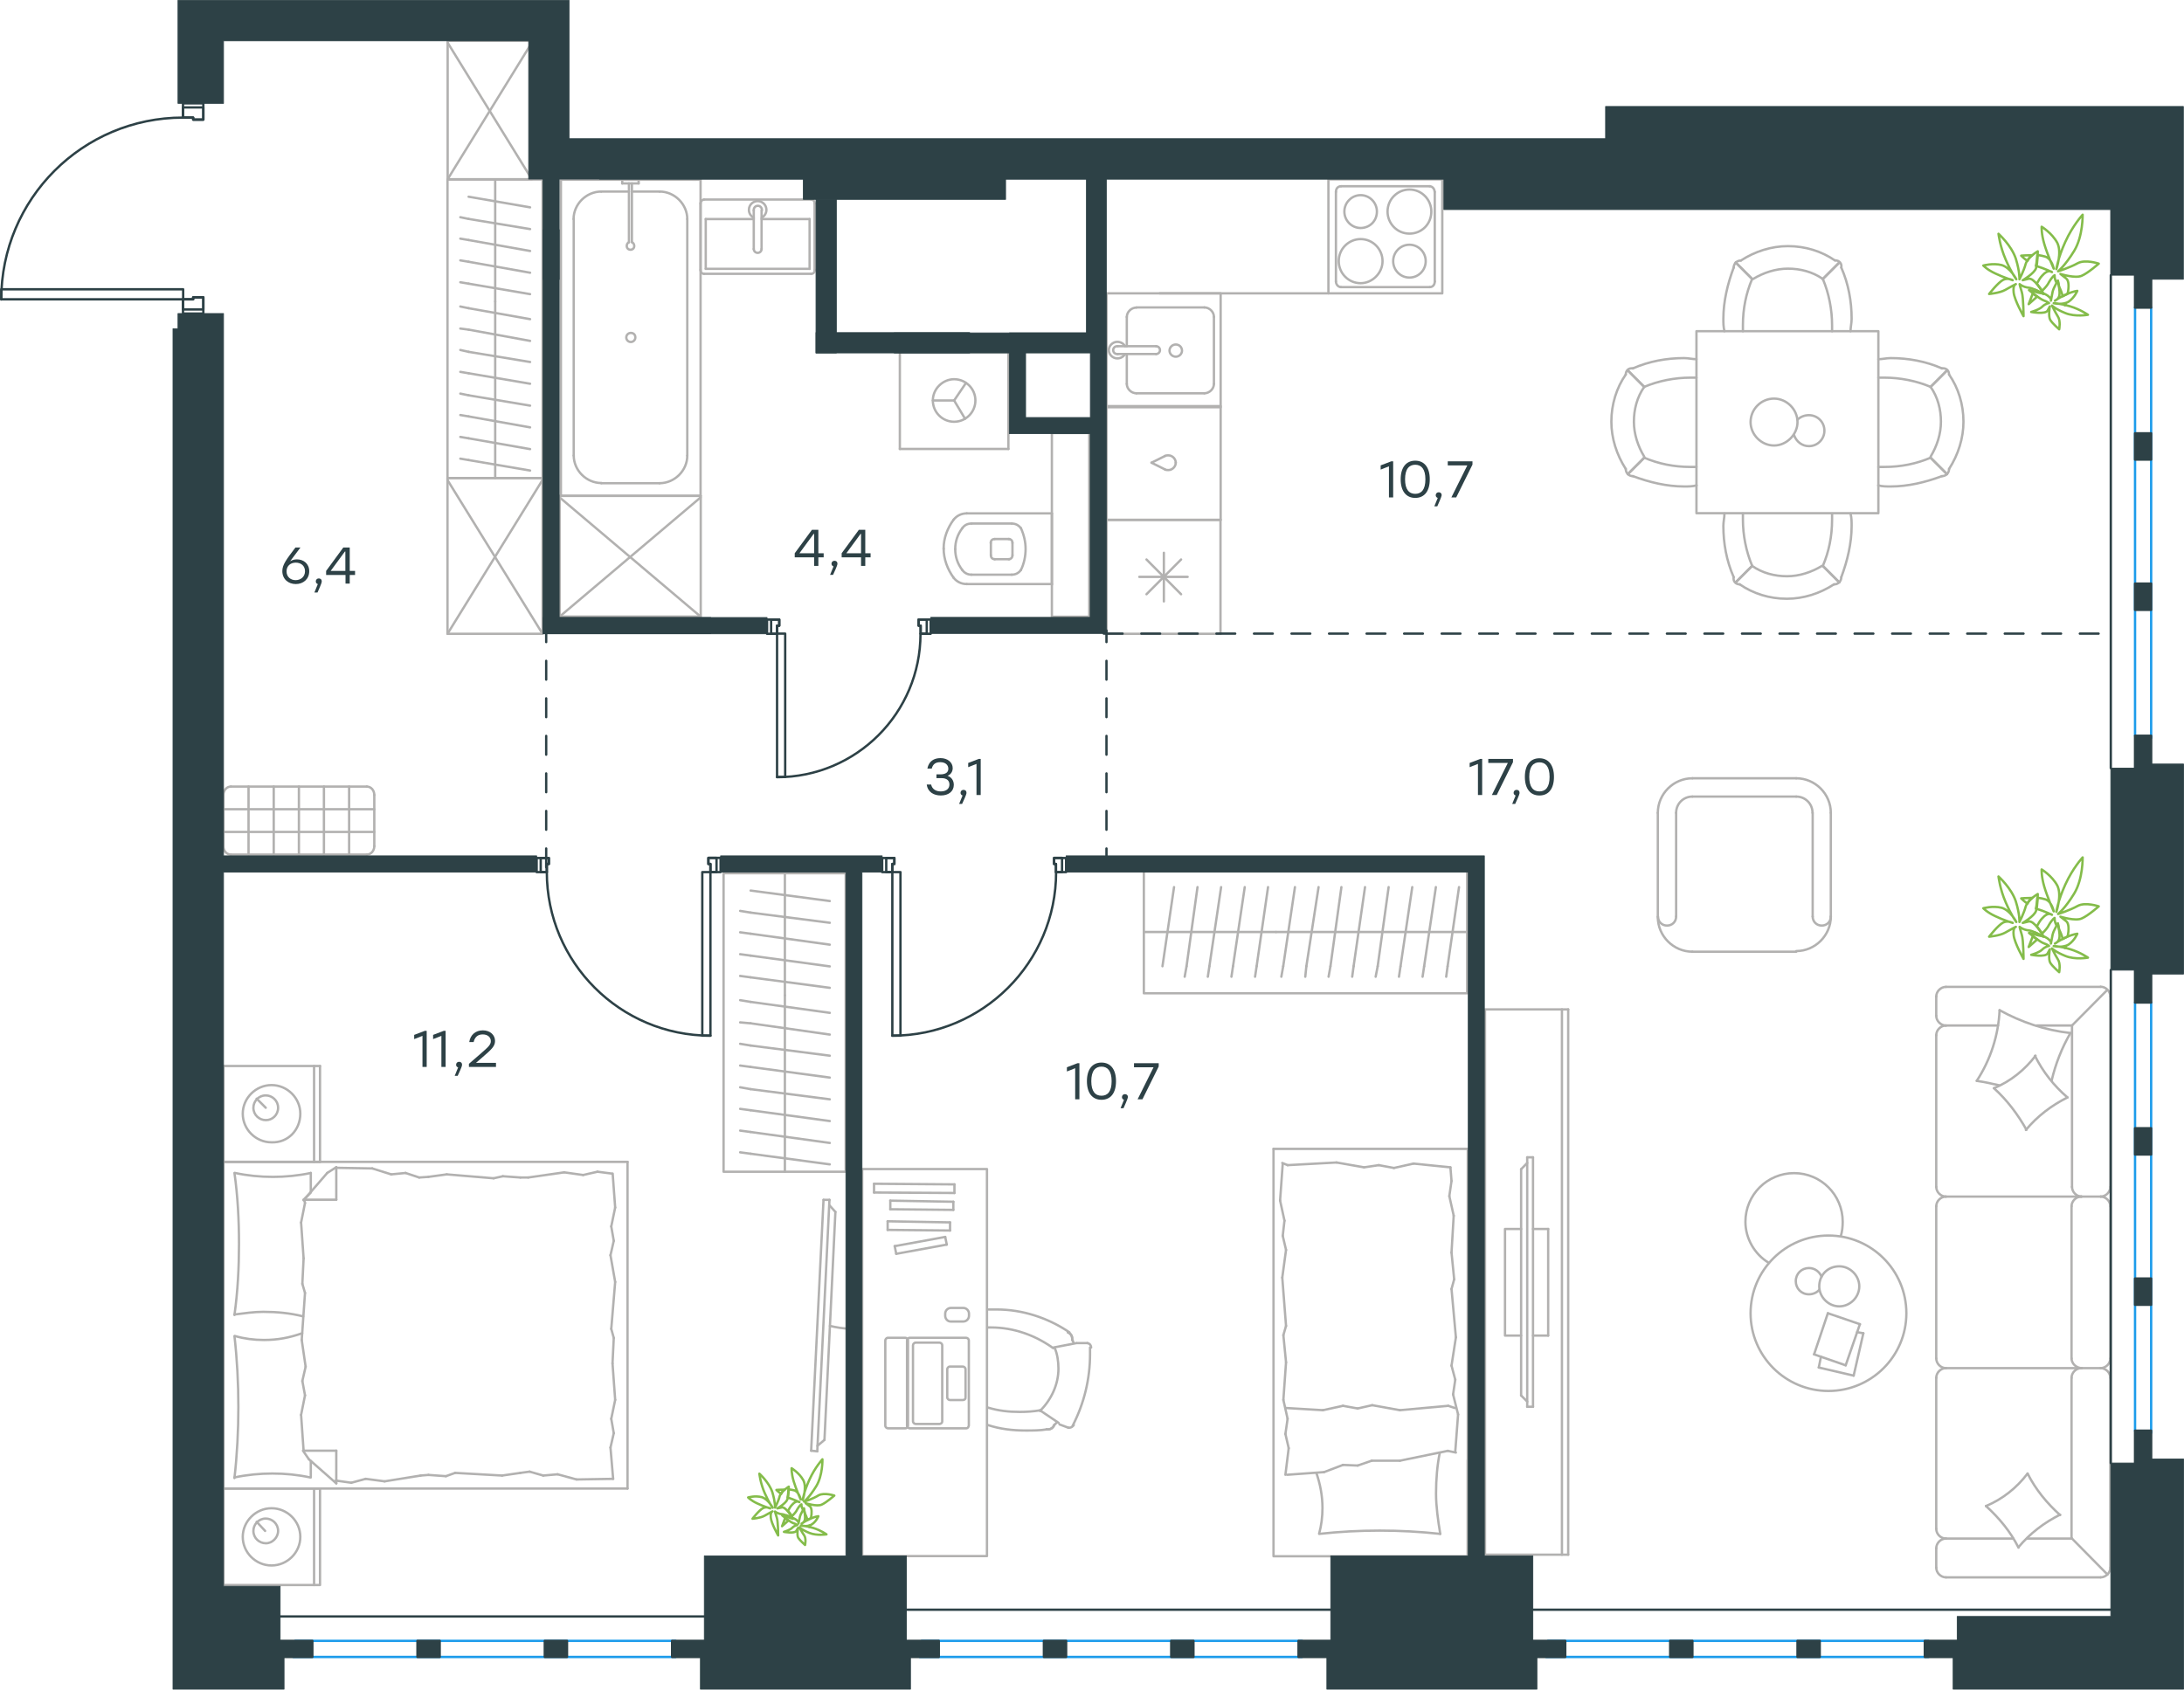 <?xml version="1.0" encoding="utf-8"?>
<!-- Generator: Adobe Illustrator 26.5.0, SVG Export Plug-In . SVG Version: 6.00 Build 0)  -->
<svg version="1.1" id="Слой_1" xmlns="http://www.w3.org/2000/svg" xmlns:xlink="http://www.w3.org/1999/xlink" x="0px" y="0px"
	 viewBox="0 0 1396.3 1080.5" style="enable-background:new 0 0 1396.3 1080.5;" xml:space="preserve">
<style type="text/css">
	.st0{fill:none;stroke:#B2B1B0;stroke-width:1.5;stroke-linecap:round;stroke-linejoin:round;stroke-miterlimit:22.926;}
	.st1{fill:none;stroke:#2D4146;stroke-width:1.5;stroke-linecap:round;stroke-linejoin:round;stroke-miterlimit:10;}
	.st2{fill:none;stroke:#1D9CEB;stroke-width:1.5;stroke-linecap:round;stroke-linejoin:round;stroke-miterlimit:22.926;}
	.st3{fill:none;stroke:#2D4146;stroke-width:1.5;stroke-linecap:round;stroke-linejoin:round;stroke-miterlimit:22.926;}
	
		.st4{fill:none;stroke:#2D4146;stroke-width:1.5;stroke-linecap:round;stroke-linejoin:round;stroke-miterlimit:22.926;stroke-dasharray:12,12,0,0,0,0;}
	.st5{fill:#2D4146;stroke:#2D4146;stroke-width:0.5;stroke-linecap:round;stroke-linejoin:round;stroke-miterlimit:10;}
	.st6{fill:none;stroke:#84BC4A;stroke-width:1.5;stroke-linecap:round;stroke-linejoin:round;stroke-miterlimit:22.926;}
	.st7{fill:#2D4146;}
</style>
<g>
	<line class="st0" x1="1185.1" y1="879.7" x2="1162.8" y2="874.5"/>
	<line class="st0" x1="1162.8" y1="874.5" x2="1164.2" y2="867.6"/>
	<line class="st0" x1="1187.3" y1="851.9" x2="1191.3" y2="852.6"/>
	<line class="st0" x1="1191.3" y1="852.6" x2="1185.1" y2="879.7"/>
	<line class="st0" x1="1180" y1="873.1" x2="1159.8" y2="866.1"/>
	<line class="st0" x1="1159.8" y1="866.1" x2="1168.6" y2="839.8"/>
	<line class="st0" x1="1168.6" y1="839.8" x2="1189.1" y2="846.8"/>
	<line class="st0" x1="1189.1" y1="846.8" x2="1180" y2="873.1"/>
	<ellipse class="st0" cx="1169" cy="839.8" rx="49.8" ry="49.7"/>
	<path class="st0" d="M1163.1,822.6c0,6.9,5.9,12.8,12.8,12.8c7,0,12.8-5.9,12.8-12.8s-5.9-12.8-12.8-12.8
		C1168.6,809.8,1163.1,815.3,1163.1,822.6z"/>
	<path class="st0" d="M1163.1,824.8c-1.5,1.8-4,2.9-6.6,2.9c-4.8,0-8.4-3.7-8.4-8.4c0-4.8,3.7-8.4,8.4-8.4c3.7,0,6.6,2.2,8.1,5.5"/>
	<path class="st0" d="M1130.9,807.6c-9.2-5.5-15-15.7-15-26.3c0-17.2,13.9-31.1,31.1-31.1s31.1,13.9,31.1,31.1c0,3-0.3,6.1-1.2,9.1"
		/>
</g>
<g>
	<g>
		<line class="st0" x1="998.6" y1="994.2" x2="998.6" y2="645.5"/>
		<polyline class="st0" points="1002.6,645.5 949.4,645.5 949.4,994.2 1002.6,994.2 		"/>
		<line class="st0" x1="1002.6" y1="994.2" x2="1002.6" y2="645.5"/>
	</g>
	<g>
		<polyline class="st0" points="972.5,785.9 962.2,785.9 962.2,854.1 972.5,854.1 		"/>
		<line class="st0" x1="980.1" y1="854.1" x2="989.8" y2="854.1"/>
		<line class="st0" x1="989.8" y1="854.1" x2="989.8" y2="785.9"/>
		<line class="st0" x1="989.8" y1="785.9" x2="980.1" y2="785.9"/>
		<line class="st0" x1="980.1" y1="899.6" x2="976.4" y2="899.6"/>
		<line class="st0" x1="972.5" y1="747.7" x2="976.4" y2="743.7"/>
		<line class="st0" x1="976.4" y1="896.3" x2="972.5" y2="892.4"/>
		<line class="st0" x1="976.4" y1="740.1" x2="976.4" y2="899.6"/>
		<line class="st0" x1="980.1" y1="899.6" x2="980.1" y2="740.1"/>
		<line class="st0" x1="980.1" y1="740.1" x2="976.4" y2="740.1"/>
		<line class="st0" x1="972.5" y1="892.4" x2="972.5" y2="747.7"/>
	</g>
</g>
<g>
	<line class="st0" x1="1343" y1="631.1" x2="1244.1" y2="631.1"/>
	<line class="st0" x1="1237.9" y1="771.4" x2="1237.9" y2="868.7"/>
	<line class="st0" x1="1237.9" y1="881.1" x2="1237.9" y2="977.7"/>
	<line class="st0" x1="1349.2" y1="1002.5" x2="1349.2" y2="881.1"/>
	<line class="st0" x1="1237.9" y1="637.2" x2="1237.9" y2="649.6"/>
	<line class="st0" x1="1244.1" y1="655.8" x2="1277.4" y2="655.8"/>
	<line class="st0" x1="1324.7" y1="655.8" x2="1324.7" y2="759"/>
	<line class="st0" x1="1324.7" y1="983.9" x2="1295.9" y2="983.9"/>
	<line class="st0" x1="1237.9" y1="990.1" x2="1237.9" y2="1002.5"/>
	<line class="st0" x1="1244.1" y1="1008.7" x2="1343" y2="1008.7"/>
	<line class="st0" x1="1347.1" y1="633.2" x2="1324.7" y2="655.8"/>
	<line class="st0" x1="1324.7" y1="983.9" x2="1347.4" y2="1006.9"/>
	<line class="st0" x1="1330.6" y1="765.2" x2="1343" y2="765.2"/>
	<line class="st0" x1="1244.1" y1="874.9" x2="1330.6" y2="874.9"/>
	<line class="st0" x1="1244.1" y1="765.2" x2="1330.6" y2="765.2"/>
	<line class="st0" x1="1330.6" y1="874.9" x2="1343" y2="874.9"/>
	<line class="st0" x1="1237.9" y1="662" x2="1237.9" y2="759"/>
	<line class="st0" x1="1349.2" y1="759" x2="1349.2" y2="637.2"/>
	<line class="st0" x1="1324.4" y1="771.4" x2="1324.4" y2="868.7"/>
	<line class="st0" x1="1349.2" y1="868.7" x2="1349.2" y2="771.4"/>
	<line class="st0" x1="1324.4" y1="881.1" x2="1324.4" y2="983.9"/>
	<line class="st0" x1="1287.2" y1="983.9" x2="1244.1" y2="983.9"/>
	<line class="st0" x1="1302.1" y1="655.8" x2="1324.7" y2="655.8"/>
	<path class="st0" d="M1349.2,637.2c0-3.3-2.9-6.2-6.2-6.2"/>
	<path class="st0" d="M1343,1008.7c3.3,0,6.2-2.9,6.2-6.2"/>
	<path class="st0" d="M1237.9,977.7c0,3.3,2.9,6.2,6.2,6.2"/>
	<path class="st0" d="M1244.1,631.1c-3.3,0-6.2,2.9-6.2,6.2"/>
	<path class="st0" d="M1237.9,649.6c0,3.3,2.9,6.2,6.2,6.2"/>
	<path class="st0" d="M1244.1,655.8c-3.3,0-6.2,2.9-6.2,6.2"/>
	<path class="st0" d="M1237.9,868.7c0,3.3,2.9,6.2,6.2,6.2"/>
	<path class="st0" d="M1244.1,765.2c-3.3,0-6.2,2.9-6.2,6.2"/>
	<path class="st0" d="M1237.9,759c0,3.3,2.9,6.2,6.2,6.2"/>
	<path class="st0" d="M1244.1,983.9c-3.3,0-6.2,2.9-6.2,6.2"/>
	<path class="st0" d="M1237.9,1002.5c0,3.3,2.9,6.2,6.2,6.2"/>
	<path class="st0" d="M1324.7,759c0,3.3,2.9,6.2,6.2,6.2"/>
	<path class="st0" d="M1343,765.2c3.3,0,6.2-2.9,6.2-6.2"/>
	<path class="st0" d="M1330.6,765.2c-3.3,0-6.2,2.9-6.2,6.2"/>
	<path class="st0" d="M1349.2,771.4c0-3.3-2.9-6.2-6.2-6.2"/>
	<path class="st0" d="M1324.4,868.7c0,3.3,3.1,6.2,6.6,6.2"/>
	<path class="st0" d="M1343,874.9c3.3,0,6.2-2.9,6.2-6.2"/>
	<path class="st0" d="M1330.6,874.9c-3.3,0-6.2,2.9-6.2,6.2"/>
	<path class="st0" d="M1349.2,881.1c0-3.3-2.9-6.2-6.2-6.2"/>
	<path class="st0" d="M1290.5,989.7c-5.1-10.2-12.4-19-20.8-26.6"/>
	<path class="st0" d="M1269.7,963.1c10.6-4.4,19.7-11.7,26.6-20.8"/>
	<path class="st0" d="M1296.3,942.3c5.1,10.2,12.4,19,20.8,26.6"/>
	<path class="st0" d="M1317.1,968.6c-10.2,5.1-19.3,12-26.6,20.8"/>
	<path class="st0" d="M1295.6,722.5c-5.5-9.8-12.4-19-20.8-26.6"/>
	<path class="st0" d="M1274.8,695.9c10.6-4.4,19.7-11.7,26.6-20.8"/>
	<path class="st0" d="M1301,675.2c5.1,10.2,12,19,20.8,26.6"/>
	<path class="st0" d="M1321.8,701.8c-10.2,5.1-19.3,12-26.6,20.8"/>
	<path class="st0" d="M1278.4,694.1c-4.7-1.1-9.8-2.2-14.6-2.9"/>
	<path class="st0" d="M1263.8,691.2c8.8-13.5,13.9-29.2,14.6-45.2"/>
	<path class="st0" d="M1278.4,646c13.9,7.7,29.2,12.8,45.2,14.6"/>
	<path class="st0" d="M1323.7,660.6c-5.5,9.5-9.5,19.7-12,30.3"/>
	<path class="st0" d="M1244.1,874.9c-3.3,0-6.2,2.9-6.2,6.2"/>
</g>
<g>
	<line class="st0" x1="1170.5" y1="519.8" x2="1170.5" y2="586.1"/>
	<line class="st0" x1="1082" y1="497.7" x2="1148.4" y2="497.7"/>
	<line class="st0" x1="1059.9" y1="586.1" x2="1059.9" y2="519.8"/>
	<line class="st0" x1="1148.4" y1="608.6" x2="1082" y2="608.6"/>
	<line class="st0" x1="1148.4" y1="509.4" x2="1082" y2="509.4"/>
	<line class="st0" x1="1071.6" y1="586.1" x2="1071.6" y2="519.8"/>
	<line class="st0" x1="1158.9" y1="586.1" x2="1158.9" y2="519.8"/>
	<path class="st0" d="M1059.9,519.8c0-12.1,10-22.1,22.1-22.1"/>
	<path class="st0" d="M1148.4,497.7c12.1,0,22.1,10,22.1,22.1"/>
	<path class="st0" d="M1170.5,586.1c0,12.1-10,22.1-22.1,22.1"/>
	<path class="st0" d="M1082,608.6c-12.1,0-22.1-10-22.1-22.1"/>
	<path class="st0" d="M1148.4,509.4c5.8,0,10.4,4.6,10.4,10.4"/>
	<path class="st0" d="M1071.6,519.8c0-5.8,4.6-10.4,10.4-10.4"/>
	<path class="st0" d="M1170.5,586.1C1170.5,586.5,1170.5,586.5,1170.5,586.1c0,3.3-2.5,5.8-5.8,5.8s-5.8-2.5-5.8-5.8"/>
	<path class="st0" d="M1071.6,586.1C1071.6,586.5,1071.6,586.5,1071.6,586.1c0,3.3-2.5,5.8-5.8,5.8s-5.8-2.5-5.8-5.8"/>
</g>
<g>
	<line class="st0" x1="780.3" y1="332.4" x2="780.3" y2="405.3"/>
	<line class="st0" x1="744.1" y1="353.5" x2="744.1" y2="384.6"/>
	<line class="st0" x1="733" y1="380" x2="755.1" y2="357.8"/>
	<line class="st0" x1="733" y1="357.8" x2="755.1" y2="380"/>
	<line class="st0" x1="728.4" y1="368.9" x2="759.3" y2="368.9"/>
	<line class="st0" x1="780.3" y1="405.3" x2="707.5" y2="405.3"/>
	<line class="st0" x1="707.5" y1="332.4" x2="707.5" y2="405.3"/>
	<line class="st0" x1="780.3" y1="332.4" x2="707.5" y2="332.4"/>
</g>
<g>
	<rect x="707.5" y="187.6" class="st0" width="72.9" height="72.8"/>
	<line class="st0" x1="739.1" y1="221.4" x2="714.6" y2="221.4"/>
	<line class="st0" x1="720.4" y1="226.4" x2="720.4" y2="245.5"/>
	<line class="st0" x1="776.1" y1="245.5" x2="776.1" y2="202.7"/>
	<line class="st0" x1="720.4" y1="202.7" x2="720.4" y2="221.4"/>
	<line class="st0" x1="770" y1="196.6" x2="726.5" y2="196.6"/>
	<line class="st0" x1="714.6" y1="226.4" x2="739.1" y2="226.4"/>
	<line class="st0" x1="726.5" y1="251.5" x2="770" y2="251.5"/>
	<path class="st0" d="M739.1,221.4L739.1,221.4c1.4,0,2.5,1.1,2.5,2.5s-1.1,2.5-2.5,2.5"/>
	<path class="st0" d="M726.5,251.5c-3.2,0-6.1-2.8-6.1-6"/>
	<path class="st0" d="M719.3,226.4c-1.1,1.8-2.9,2.8-5,2.8c-2.9,0-5.4-2.5-5.4-5.3s2.5-5.3,5.4-5.3c2.2,0,4,1.1,5,2.8"/>
	<path class="st0" d="M770,196.6c3.2,0,6.1,2.8,6.1,6"/>
	<path class="st0" d="M720.4,202.7c0-3.2,2.9-6,6.1-6"/>
	<path class="st0" d="M776.1,245.5c0,3.2-2.9,6-6.1,6"/>
	<path class="st0" d="M714.6,226.4h-0.4c-1.4,0-2.5-1.1-2.5-2.5s1.1-2.5,2.5-2.5h0.4"/>
	<path class="st0" d="M751.7,220.3c-2.2,0-4,1.8-4,3.9c0,2.1,1.8,3.9,4,3.9s4-1.8,4-3.9C755.6,221.8,753.8,220.3,751.7,220.3z"/>
</g>
<g>
	<path class="st0" d="M880.3,135.3c0-5.8-4.7-10.5-10.4-10.5s-10.4,4.7-10.4,10.5s4.7,10.5,10.4,10.5S880.3,141.4,880.3,135.3z"/>
	<path class="st0" d="M883.9,167c0-7.6-6.1-14.1-14-14.1c-7.5,0-14,6.1-14,14.1c0,7.6,6.1,14.1,14,14.1
		C877.4,181.1,883.9,174.6,883.9,167z"/>
	<path class="st0" d="M911.5,167c0-5.8-4.7-10.5-10.4-10.5s-10.4,4.7-10.4,10.5s4.7,10.5,10.4,10.5
		C906.9,177.5,911.5,172.8,911.5,167z"/>
	<path class="st0" d="M915.1,135.3c0-7.6-6.1-14.1-14-14.1c-7.5,0-14,6.1-14,14.1c0,7.6,6.1,14.1,14,14.1
		C909,149.4,915.1,143.2,915.1,135.3z"/>
	<line class="st0" x1="854.1" y1="180" x2="854.1" y2="122.7"/>
	<line class="st0" x1="914" y1="183.6" x2="857.3" y2="183.6"/>
	<line class="st0" x1="917.3" y1="122.7" x2="917.3" y2="180"/>
	<line class="st0" x1="857.3" y1="119.1" x2="914" y2="119.1"/>
	<path class="st0" d="M917.3,180L917.3,180c0,2.2-1.4,3.6-3.2,3.6"/>
	<path class="st0" d="M854.1,122.7L854.1,122.7c0-2.2,1.4-3.6,3.2-3.6"/>
	<path class="st0" d="M857.3,183.6L857.3,183.6c-1.8,0-3.2-1.8-3.2-3.6"/>
	<path class="st0" d="M914,119.1L914,119.1c1.8,0,3.2,1.8,3.2,3.6"/>
	<rect x="849.3" y="114.7" class="st0" width="72.8" height="72.9"/>
</g>
<g>
	<rect x="707.5" y="259.7" class="st0" width="72.9" height="72.8"/>
	<line class="st0" x1="736.2" y1="295.9" x2="744.8" y2="300.2"/>
	<line class="st0" x1="744.8" y1="291.6" x2="736.2" y2="295.9"/>
	<path class="st0" d="M744.8,291.6c0.7-0.4,1.4-0.4,2.2-0.4c2.5,0,4.7,2.2,4.7,4.7"/>
	<path class="st0" d="M744.8,300.2c0.7,0.4,1.4,0.4,2.2,0.4c2.5,0,4.7-2.2,4.7-4.7"/>
</g>
<line class="st0" x1="849.3" y1="187.6" x2="741.4" y2="187.6"/>
<g>
	<rect x="1084.6" y="211.8" class="st0" width="116.3" height="116.4"/>
	<path class="st0" d="M1234.3,247.4c4.6,6.6,6.6,14.4,6.6,22.3s-2.6,15.7-6.6,22.3"/>
	<path class="st0" d="M1200.9,229.7c2.6,0,5.2-0.7,7.9-0.7c11.1,0,22.3,2,32.8,6.6"/>
	<path class="st0" d="M1241.5,304.5c-10.5,3.9-21.6,6.6-32.8,6.6c-2.6,0-5.2,0-7.9-0.7"/>
	<path class="st0" d="M1200.9,241.5c1.3,0,2.6,0,3.9,0c9.8,0,20.3,2,29.5,5.9"/>
	<path class="st0" d="M1234.3,292.7c-9.2,3.9-19,5.9-29.5,5.9c-1.3,0-2.6,0-3.9,0"/>
	<path class="st0" d="M1246.1,239.5c5.9,8.5,9.2,19,9.2,30.2c0,10.5-3.3,21-9.2,30.2"/>
	<line class="st0" x1="1234.3" y1="247.4" x2="1244.8" y2="236.9"/>
	<line class="st0" x1="1234.3" y1="292.7" x2="1244.8" y2="303.2"/>
	<line class="st0" x1="1234.3" y1="247.4" x2="1244.8" y2="236.9"/>
	<line class="st0" x1="1234.3" y1="292.7" x2="1244.8" y2="303.2"/>
	<path class="st0" d="M1246.1,299.9c0,2.6-2,4.6-4.6,4.6"/>
	<path class="st0" d="M1241.5,235.6c2.6-0.5,4.6,1.3,4.6,3.9"/>
	<path class="st0" d="M1051.2,247.4c-4.6,6.6-6.6,14.4-6.6,22.3s2.6,15.7,6.6,22.3"/>
	<path class="st0" d="M1084.6,229.7c-2.6,0-5.2-0.7-7.9-0.7c-11.1,0-22.3,2-32.8,6.6"/>
	<path class="st0" d="M1044,304.5c10.5,3.9,21.6,6.6,32.8,6.6c2.6,0,5.2,0,7.9-0.7"/>
	<path class="st0" d="M1084.6,241.5c-1.3,0-2.6,0-3.9,0c-9.8,0-20.3,2-29.5,5.9"/>
	<path class="st0" d="M1051.2,292.7c9.2,3.9,19,5.9,29.5,5.9c1.3,0,2.6,0,3.9,0"/>
	<path class="st0" d="M1039.4,239.5c-5.9,8.5-9.2,19-9.2,30.2c0,10.5,3.3,21,9.2,30.2"/>
	<line class="st0" x1="1051.2" y1="247.4" x2="1040.7" y2="236.9"/>
	<line class="st0" x1="1051.2" y1="292.7" x2="1040.7" y2="303.2"/>
	<line class="st0" x1="1051.2" y1="247.4" x2="1040.7" y2="236.9"/>
	<line class="st0" x1="1051.2" y1="292.7" x2="1040.7" y2="303.2"/>
	<path class="st0" d="M1039.4,299.9c0,2.6,2,4.6,4.6,4.6"/>
	<path class="st0" d="M1044,235.6c-2.6-0.5-4.6,1.3-4.6,3.9"/>
	<g>
		<path class="st0" d="M1165.4,178.4c-6.6-4.6-14.4-6.6-22.3-6.6s-15.7,2.6-22.3,6.6"/>
		<path class="st0" d="M1183.1,211.8c0-2.6,0.7-5.2,0.7-7.9c0-11.2-2-22.3-6.6-32.8"/>
		<path class="st0" d="M1108.4,171.1c-3.9,10.5-6.6,21.6-6.6,32.8c0,2.6,0,5.2,0.7,7.9"/>
		<path class="st0" d="M1171.3,211.8c0-1.3,0-2.6,0-3.9c0-9.8-2-20.3-5.9-29.5"/>
		<path class="st0" d="M1120.2,178.4c-3.9,9.2-5.9,19-5.9,29.5c0,1.3,0,2.6,0,3.9"/>
		<path class="st0" d="M1173.2,166.6c-8.5-5.9-19-9.2-30.1-9.2c-10.5,0-21,3.3-30.1,9.2"/>
		<line class="st0" x1="1165.4" y1="178.4" x2="1175.9" y2="167.9"/>
		<line class="st0" x1="1120.2" y1="178.4" x2="1109.7" y2="167.9"/>
		<line class="st0" x1="1165.4" y1="178.4" x2="1175.9" y2="167.9"/>
		<line class="st0" x1="1120.2" y1="178.4" x2="1109.7" y2="167.9"/>
		<path class="st0" d="M1113,166.6c-2.6,0-4.6,2-4.6,4.6"/>
		<path class="st0" d="M1177.2,171.1c0.5-2.6-1.3-4.6-3.9-4.6"/>
	</g>
	<path class="st0" d="M1119.2,269.9c0,8.1,6.9,15,15,15c8,0,15-7,15-15c0-8.1-6.9-15-15-15C1125.8,254.9,1119.2,261.8,1119.2,269.9z
		"/>
	<path class="st0" d="M1149.2,268.4c1.8-1.8,4.4-2.9,7.3-2.9c5.5,0,9.9,4.4,9.9,9.9s-4.4,9.9-9.9,9.9c-4.4,0-8-2.9-9.5-7"/>
	<g>
		<path class="st0" d="M1120.2,361.9c6.6,4.6,14.4,6.6,22.3,6.6s15.7-2.6,22.3-6.6"/>
		<path class="st0" d="M1102.5,328.4c0,2.6-0.7,5.2-0.7,7.9c0,11.2,2,22.3,6.6,32.8"/>
		<path class="st0" d="M1177.2,369.1c3.9-10.5,6.6-21.6,6.6-32.8c0-2.6,0-5.2-0.7-7.9"/>
		<path class="st0" d="M1114.3,328.4c0,1.3,0,2.6,0,3.9c0,9.8,2,20.3,5.9,29.5"/>
		<path class="st0" d="M1165.4,361.9c3.9-9.2,5.9-19,5.9-29.5c0-1.3,0-2.6,0-3.9"/>
		<path class="st0" d="M1112.3,373.7c8.5,5.9,19,9.2,30.1,9.2c10.5,0,21-3.3,30.1-9.2"/>
		<line class="st0" x1="1120.2" y1="361.9" x2="1109.7" y2="372.4"/>
		<line class="st0" x1="1165.4" y1="361.9" x2="1175.9" y2="372.4"/>
		<line class="st0" x1="1120.2" y1="361.9" x2="1109.7" y2="372.4"/>
		<line class="st0" x1="1165.4" y1="361.9" x2="1175.9" y2="372.4"/>
		<path class="st0" d="M1172.6,373.7c2.6,0,4.6-2,4.6-4.6"/>
		<path class="st0" d="M1108.4,369.1c-0.5,2.6,1.3,4.6,3.9,4.6"/>
	</g>
</g>
<g>
	<line class="st0" x1="895" y1="901.8" x2="877.3" y2="898.6"/>
	<line class="st0" x1="868" y1="900.7" x2="858.6" y2="899"/>
	<line class="st0" x1="877.3" y1="898.6" x2="868" y2="900.7"/>
	<line class="st0" x1="930.1" y1="900.4" x2="925.9" y2="899"/>
	<line class="st0" x1="925.9" y1="899" x2="895" y2="901.8"/>
	<line class="st0" x1="845.8" y1="901.8" x2="822.2" y2="900.4"/>
	<line class="st0" x1="858.6" y1="899" x2="845.8" y2="901.8"/>
	<line class="st0" x1="822.2" y1="871.2" x2="820.5" y2="853.8"/>
	<line class="st0" x1="819.8" y1="817" x2="822.2" y2="799.3"/>
	<line class="st0" x1="820.1" y1="790.3" x2="821.2" y2="780.6"/>
	<line class="st0" x1="822.2" y1="799.3" x2="820.1" y2="790.3"/>
	<line class="st0" x1="820.5" y1="853.8" x2="822.2" y2="847.9"/>
	<line class="st0" x1="822.2" y1="847.9" x2="819.8" y2="817"/>
	<line class="st0" x1="818.4" y1="767.7" x2="820.1" y2="744.1"/>
	<line class="st0" x1="821.2" y1="780.6" x2="818.4" y2="767.7"/>
	<line class="st0" x1="821.8" y1="917" x2="823.2" y2="907.3"/>
	<line class="st0" x1="820.5" y1="895.2" x2="822.2" y2="871.2"/>
	<line class="st0" x1="823.2" y1="907.3" x2="820.5" y2="895.2"/>
	<line class="st0" x1="928" y1="801" x2="929.7" y2="818.1"/>
	<line class="st0" x1="930.8" y1="855.2" x2="928" y2="873.3"/>
	<line class="st0" x1="930.4" y1="882.3" x2="929" y2="891.7"/>
	<line class="st0" x1="928" y1="873.3" x2="930.4" y2="882.3"/>
	<line class="st0" x1="929.7" y1="818.1" x2="928" y2="824.3"/>
	<line class="st0" x1="928" y1="824.3" x2="930.8" y2="855.2"/>
	<line class="st0" x1="932.2" y1="904.5" x2="930.4" y2="928.2"/>
	<line class="st0" x1="929" y1="891.7" x2="932.2" y2="904.5"/>
	<line class="st0" x1="928" y1="755.2" x2="926.6" y2="764.9"/>
	<line class="st0" x1="927.3" y1="746.5" x2="928" y2="755.2"/>
	<line class="st0" x1="929.4" y1="777.4" x2="928" y2="801"/>
	<line class="st0" x1="926.6" y1="764.9" x2="929.4" y2="777.4"/>
	<line class="st0" x1="814.2" y1="734.7" x2="938.4" y2="734.7"/>
	<polyline class="st0" points="814.2,734.7 814.2,995.2 938.4,995.2 938.4,734.7 	"/>
	<line class="st0" x1="854.5" y1="743.4" x2="872.1" y2="746.5"/>
	<line class="st0" x1="881.5" y1="745.1" x2="891.2" y2="746.9"/>
	<line class="st0" x1="872.1" y1="746.5" x2="881.5" y2="745.1"/>
	<line class="st0" x1="819.8" y1="743.7" x2="823.2" y2="745.1"/>
	<line class="st0" x1="823.2" y1="745.1" x2="854.5" y2="743.4"/>
	<line class="st0" x1="903.7" y1="744.1" x2="927.3" y2="746.5"/>
	<line class="st0" x1="891.2" y1="746.9" x2="903.7" y2="744.1"/>
	<line class="st0" x1="821.8" y1="943.1" x2="823.9" y2="926.1"/>
	<line class="st0" x1="823.9" y1="926.1" x2="821.8" y2="917"/>
	<line class="st0" x1="895" y1="934.1" x2="877" y2="934.1"/>
	<line class="st0" x1="868" y1="937.2" x2="858.6" y2="936.8"/>
	<line class="st0" x1="877" y1="934.1" x2="868" y2="937.2"/>
	<line class="st0" x1="930.8" y1="928.9" x2="925.6" y2="927.8"/>
	<line class="st0" x1="925.6" y1="927.8" x2="895" y2="934.1"/>
	<line class="st0" x1="846.5" y1="941.4" x2="822.9" y2="943.1"/>
	<line class="st0" x1="858.6" y1="936.8" x2="846.5" y2="941.4"/>
	<line class="st0" x1="938.4" y1="933.7" x2="938.4" y2="995.2"/>
	<path class="st0" d="M843.4,980.9c12.8-1.4,25.6-2.1,38.7-2.1c12.8,0,25.9,0.7,38.7,2.1"/>
	<path class="st0" d="M841.6,941.9c2.5,7.4,3.9,14.7,3.9,22.5c0,5.5-0.7,11.1-2.1,16.2"/>
	<path class="st0" d="M920.8,980.9c-1.4-8.5-2.7-17.4-2.7-25.9c0-8.9,0.8-18.5,2.4-25.9"/>
</g>
<g>
	<rect x="551.2" y="747.6" class="st0" width="79.8" height="247.5"/>
	<line class="st0" x1="695.2" y1="858.9" x2="688.6" y2="858.9"/>
	<line class="st0" x1="677.4" y1="910.9" x2="683" y2="913"/>
	<line class="st0" x1="664.9" y1="901.9" x2="676.8" y2="909.9"/>
	<line class="st0" x1="673.6" y1="861.7" x2="688.2" y2="858.9"/>
	<path class="st0" d="M664.9,901.9c-4.2,0.7-8.3,1-12.9,1c-7.3,0-13.5-0.7-20.5-2.8"/>
	<path class="st0" d="M632,837.4h5.2c16.3,0,32.6,5.2,46.5,14.6"/>
	<path class="st0" d="M631.6,848.9h2.1c14.2,0,28.1,4.9,39.6,13.2"/>
	<path class="st0" d="M674.3,862c1.7,3.8,2.4,8.7,2.4,13.2c0,10.1-4.5,19.8-11.8,27.1"/>
	<path class="st0" d="M669.1,914.1c-4.5,0.7-8.7,0.7-13.2,0.7c-8.7,0-16.7-1-24.3-3.5"/>
	<path class="st0" d="M685.8,857.2c0.3,0.7,0.3,1,0.7,1.7"/>
	<path class="st0" d="M696.9,861.7v4.2c0,16-3.8,31.6-11.1,45.8"/>
	<path class="st0" d="M686.5,911.3c-0.7,1-1.7,1.7-2.8,1.7H683"/>
	<path class="st0" d="M695.2,858.9c1.7,0.3,2.4,1.7,2.4,2.8"/>
	<path class="st0" d="M675.7,909.6c-0.7,0.7-1,1-1.7,1.7"/>
	<path class="st0" d="M682.7,852c1.7,0.7,2.8,2.1,2.8,4.2v0.7"/>
	<path class="st0" d="M674,911.3c-0.7,1.7-2.1,2.8-4.2,2.8h-0.7"/>
	<path class="st0" d="M674,911.3c-0.7,1.7-2.1,2.8-4.2,2.8h-0.7"/>
	<path class="st0" d="M682.7,852c1.7,0.7,2.8,2.1,2.8,4.2v0.7"/>
	<path class="st0" d="M578.8,913.4h-11.1c-0.7,0-1.7-0.7-1.7-1.7v-54.5c0-0.7,0.7-1.7,1.7-1.7h11.1c0.7,0,1.7,0.7,1.7,1.7v54.5
		C580.2,913,579.5,913.4,578.8,913.4z"/>
	<path class="st0" d="M600.7,910.6h-15.3c-0.7,0-1.7-0.7-1.7-1.7v-48.6c0-0.7,0.7-1.7,1.7-1.7h15.3c0.7,0,1.7,0.7,1.7,1.7v48.9
		C602.4,909.9,601.4,910.6,600.7,910.6z"/>
	<path class="st0" d="M615.6,895.3h-8.3c-0.7,0-1.7-0.7-1.7-1.7v-18c0-0.7,0.7-1.7,1.7-1.7h8.3c0.7,0,1.7,0.7,1.7,1.7v18
		C617.4,894.6,616.7,895.3,615.6,895.3z"/>
	<path class="st0" d="M617.7,913.4h-36.1c-0.7,0-1.7-0.7-1.7-1.7v-54.5c0-0.7,0.7-1.7,1.7-1.7h36.1c0.7,0,1.7,0.7,1.7,1.7v54.5
		C619.1,913,618.4,913.4,617.7,913.4z"/>
	<line class="st0" x1="605.3" y1="795.9" x2="573" y2="801.8"/>
	<line class="st0" x1="567.5" y1="786.5" x2="567.5" y2="781"/>
	<line class="st0" x1="567.5" y1="781" x2="607.4" y2="781.7"/>
	<line class="st0" x1="607.4" y1="786.9" x2="567.5" y2="786.5"/>
	<line class="st0" x1="604.3" y1="791" x2="605.3" y2="795.9"/>
	<line class="st0" x1="607.4" y1="781.7" x2="607.4" y2="786.9"/>
	<line class="st0" x1="572" y1="796.9" x2="604.3" y2="791"/>
	<line class="st0" x1="573" y1="801.8" x2="572" y2="796.9"/>
	<line class="st0" x1="569.2" y1="773.3" x2="569.2" y2="767.8"/>
	<line class="st0" x1="569.2" y1="767.8" x2="609.5" y2="768.5"/>
	<line class="st0" x1="609.5" y1="773.7" x2="569.2" y2="773.3"/>
	<line class="st0" x1="609.5" y1="768.5" x2="609.5" y2="773.7"/>
	<line class="st0" x1="558.8" y1="762.6" x2="558.8" y2="757"/>
	<line class="st0" x1="558.8" y1="757" x2="610.2" y2="757.4"/>
	<line class="st0" x1="610.2" y1="762.9" x2="558.8" y2="762.6"/>
	<line class="st0" x1="610.2" y1="757.4" x2="610.2" y2="762.9"/>
	<path class="st0" d="M604.3,841.4v-1.3c0-2.1,1.7-3.7,3.7-3.7h7.8c2.1,0,3.7,1.7,3.7,3.7v1.3c0,2.1-1.7,3.7-3.7,3.7H608
		C606,845.2,604.3,843.5,604.3,841.4z"/>
</g>
<g>
	<line class="st0" x1="731.3" y1="596" x2="815.8" y2="596"/>
	<line class="st0" x1="802.4" y1="624.6" x2="803.4" y2="617.9"/>
	<line class="st0" x1="803.4" y1="617.9" x2="810.7" y2="567.3"/>
	<line class="st0" x1="787.3" y1="624.6" x2="788.3" y2="617.9"/>
	<line class="st0" x1="788.3" y1="617.9" x2="795.8" y2="567.3"/>
	<line class="st0" x1="772.2" y1="624.6" x2="773.2" y2="617.9"/>
	<line class="st0" x1="773.2" y1="617.9" x2="780.7" y2="567.3"/>
	<line class="st0" x1="757.4" y1="624.6" x2="758.6" y2="617.9"/>
	<line class="st0" x1="758.6" y1="617.9" x2="765.6" y2="567.3"/>
	<line class="st0" x1="743.2" y1="617.9" x2="750.6" y2="567.3"/>
	<rect x="731.3" y="557.1" class="st0" width="206.7" height="78.1"/>
	<line class="st0" x1="815.8" y1="596" x2="938" y2="596"/>
	<line class="st0" x1="924.6" y1="624.6" x2="925.5" y2="617.9"/>
	<line class="st0" x1="925.5" y1="617.9" x2="932.8" y2="567.3"/>
	<line class="st0" x1="909.5" y1="624.6" x2="910.5" y2="617.9"/>
	<line class="st0" x1="910.5" y1="617.9" x2="918" y2="567.3"/>
	<line class="st0" x1="894.4" y1="624.6" x2="895.4" y2="617.9"/>
	<line class="st0" x1="895.4" y1="617.9" x2="902.9" y2="567.3"/>
	<line class="st0" x1="879.5" y1="624.6" x2="880.8" y2="617.9"/>
	<line class="st0" x1="880.8" y1="617.9" x2="887.8" y2="567.3"/>
	<line class="st0" x1="864.5" y1="624.6" x2="865.4" y2="617.9"/>
	<line class="st0" x1="865.4" y1="617.9" x2="872.7" y2="567.3"/>
	<line class="st0" x1="849.4" y1="624.6" x2="850.6" y2="617.9"/>
	<line class="st0" x1="850.6" y1="617.9" x2="857.6" y2="567.3"/>
	<line class="st0" x1="834.5" y1="624.6" x2="835.2" y2="617.9"/>
	<line class="st0" x1="835.2" y1="617.9" x2="843" y2="567.3"/>
	<line class="st0" x1="820.4" y1="617.9" x2="827.9" y2="567.3"/>
	<line class="st0" x1="819.2" y1="624.6" x2="820.4" y2="617.9"/>
</g>
<g>
	<line class="st0" x1="501.8" y1="558.4" x2="501.8" y2="636.5"/>
	<line class="st0" x1="473.2" y1="624.1" x2="479.9" y2="625"/>
	<line class="st0" x1="479.9" y1="625" x2="530.5" y2="631.7"/>
	<line class="st0" x1="473.2" y1="610.2" x2="479.9" y2="611.1"/>
	<line class="st0" x1="479.9" y1="611.1" x2="530.5" y2="618"/>
	<line class="st0" x1="473.2" y1="596.2" x2="479.9" y2="597.1"/>
	<line class="st0" x1="479.9" y1="597.1" x2="530.5" y2="604.1"/>
	<line class="st0" x1="473.2" y1="582.5" x2="479.9" y2="583.6"/>
	<line class="st0" x1="479.9" y1="583.6" x2="530.5" y2="590.1"/>
	<line class="st0" x1="479.9" y1="569.5" x2="530.5" y2="576.2"/>
	<rect x="462.6" y="558.4" class="st0" width="78.1" height="190.9"/>
	<line class="st0" x1="501.8" y1="636.5" x2="501.8" y2="749.3"/>
	<line class="st0" x1="473.2" y1="736.9" x2="479.9" y2="737.8"/>
	<line class="st0" x1="479.9" y1="737.8" x2="530.5" y2="744.6"/>
	<line class="st0" x1="473.2" y1="723" x2="479.9" y2="723.9"/>
	<line class="st0" x1="479.9" y1="723.9" x2="530.5" y2="730.9"/>
	<line class="st0" x1="473.2" y1="709.1" x2="479.9" y2="710"/>
	<line class="st0" x1="479.9" y1="710" x2="530.5" y2="716.9"/>
	<line class="st0" x1="473.2" y1="695.3" x2="479.9" y2="696.5"/>
	<line class="st0" x1="479.9" y1="696.5" x2="530.5" y2="703"/>
	<line class="st0" x1="473.2" y1="681.4" x2="479.9" y2="682.3"/>
	<line class="st0" x1="479.9" y1="682.3" x2="530.5" y2="689.1"/>
	<line class="st0" x1="473.2" y1="667.5" x2="479.9" y2="668.6"/>
	<line class="st0" x1="479.9" y1="668.6" x2="530.5" y2="675.1"/>
	<line class="st0" x1="473.2" y1="653.8" x2="479.9" y2="654.4"/>
	<line class="st0" x1="479.9" y1="654.4" x2="530.5" y2="661.6"/>
	<line class="st0" x1="479.9" y1="640.7" x2="530.5" y2="647.7"/>
	<line class="st0" x1="473.2" y1="639.6" x2="479.9" y2="640.7"/>
</g>
<g>
	<g>
		<line class="st0" x1="142.8" y1="743" x2="142.8" y2="681.7"/>
		<line class="st0" x1="204.6" y1="681.7" x2="204.6" y2="743"/>
		<line class="st0" x1="204.6" y1="743" x2="142.8" y2="743"/>
		<line class="st0" x1="142.8" y1="681.7" x2="204.6" y2="681.7"/>
		<line class="st0" x1="169.9" y1="708.4" x2="164.1" y2="702.6"/>
		<line class="st0" x1="200.8" y1="681.7" x2="200.8" y2="743"/>
		<path class="st0" d="M192,712.2c0-10-8.3-18.3-18.4-18.3c-10,0-18.4,8.3-18.4,18.3s8.3,18.3,18.4,18.3
			C184.1,730.9,192,722.6,192,712.2z"/>
		<path class="st0" d="M177.8,708.4c0-4.6-3.8-7.9-7.9-7.9c-4.6,0-7.9,3.8-7.9,7.9c0,4.6,3.8,7.9,7.9,7.9
			C174.1,716.4,177.8,713,177.8,708.4z"/>
		<line class="st0" x1="142.8" y1="951.9" x2="142.8" y2="743"/>
		<line class="st0" x1="198.7" y1="934.3" x2="198.7" y2="944.8"/>
		<line class="st0" x1="194.1" y1="767.2" x2="215" y2="767.2"/>
		<line class="st0" x1="198.7" y1="762.6" x2="194.1" y2="767.2"/>
		<line class="st0" x1="401.2" y1="951.9" x2="142.8" y2="951.9"/>
		<line class="st0" x1="215" y1="746.4" x2="215" y2="767.2"/>
		<line class="st0" x1="142.8" y1="743" x2="401.2" y2="743"/>
		<line class="st0" x1="215" y1="948.6" x2="197.5" y2="933.2"/>
		<line class="st0" x1="197.5" y1="933.2" x2="193.7" y2="927.7"/>
		<line class="st0" x1="198.7" y1="750.1" x2="198.7" y2="762.3"/>
		<line class="st0" x1="194.1" y1="927.7" x2="215" y2="927.7"/>
		<line class="st0" x1="194.1" y1="767.6" x2="209.2" y2="750.1"/>
		<line class="st0" x1="209.2" y1="750.1" x2="215" y2="746.4"/>
		<line class="st0" x1="215" y1="948.6" x2="215" y2="927.7"/>
		<line class="st0" x1="392.4" y1="855.6" x2="391.6" y2="871.9"/>
		<line class="st0" x1="390.3" y1="802.7" x2="393.3" y2="819.8"/>
		<line class="st0" x1="390.8" y1="784.3" x2="392.4" y2="793.5"/>
		<line class="st0" x1="392.4" y1="793.5" x2="390.3" y2="802.7"/>
		<line class="st0" x1="390.8" y1="849.8" x2="392.4" y2="855.6"/>
		<line class="st0" x1="393.3" y1="819.8" x2="390.8" y2="849.8"/>
		<line class="st0" x1="391.7" y1="750.5" x2="393.3" y2="772.2"/>
		<line class="st0" x1="393.3" y1="772.2" x2="390.8" y2="784.3"/>
		<line class="st0" x1="390.3" y1="925.7" x2="392" y2="945.7"/>
		<line class="st0" x1="390.8" y1="907.3" x2="392.4" y2="916.5"/>
		<line class="st0" x1="392.4" y1="916.5" x2="390.3" y2="925.7"/>
		<line class="st0" x1="391.6" y1="871.9" x2="393.3" y2="895.2"/>
		<line class="st0" x1="393.3" y1="895.2" x2="390.8" y2="907.3"/>
		<line class="st0" x1="401.2" y1="951.9" x2="401.2" y2="743"/>
		<path class="st0" d="M149.9,854.4c1.7,15,2.5,30,2.5,45.4c0,15-0.8,30.4-2.5,45.4"/>
		<path class="st0" d="M193.2,852.6c-8.4,2.9-15.7,4.3-24.5,4.3c-6.3,0-12.5-0.8-18.4-2.5"/>
		<path class="st0" d="M149.9,944.8c7.9-1.7,16.3-2.5,24.2-2.5c8.3,0,16.3,0.8,24.2,2.5"/>
		<path class="st0" d="M149.9,840.6c6.3-0.8,12.5-1.7,18.4-1.7c8.8,0,17.1,0.8,25.5,2.9"/>
		<line class="st0" x1="268" y1="753" x2="273.9" y2="752.6"/>
		<line class="st0" x1="250.1" y1="751" x2="259.3" y2="750.1"/>
		<line class="st0" x1="259.3" y1="750.1" x2="268" y2="753"/>
		<line class="st0" x1="215" y1="746.8" x2="238" y2="747.2"/>
		<line class="st0" x1="238" y1="747.2" x2="250.1" y2="751"/>
		<line class="st0" x1="321.5" y1="752.2" x2="332.7" y2="753"/>
		<line class="st0" x1="273.9" y1="752.6" x2="285.6" y2="751"/>
		<line class="st0" x1="315.6" y1="753.5" x2="321.5" y2="752.2"/>
		<line class="st0" x1="285.6" y1="751" x2="315.6" y2="753.5"/>
		<line class="st0" x1="332.7" y1="753" x2="337.7" y2="753"/>
		<line class="st0" x1="372.8" y1="751.4" x2="382" y2="749.3"/>
		<line class="st0" x1="382" y1="749.3" x2="391.2" y2="750.5"/>
		<line class="st0" x1="337.7" y1="753" x2="360.7" y2="749.7"/>
		<line class="st0" x1="360.7" y1="749.7" x2="372.8" y2="751.4"/>
		<line class="st0" x1="338.6" y1="941.1" x2="332.7" y2="941.9"/>
		<line class="st0" x1="356.5" y1="942.8" x2="347.3" y2="943.6"/>
		<line class="st0" x1="347.3" y1="943.6" x2="338.6" y2="941.1"/>
		<line class="st0" x1="392" y1="945.7" x2="368.6" y2="946.1"/>
		<line class="st0" x1="368.6" y1="946.1" x2="356.5" y2="942.8"/>
		<line class="st0" x1="285.1" y1="944" x2="273.9" y2="943.2"/>
		<line class="st0" x1="332.7" y1="941.9" x2="321" y2="943.6"/>
		<line class="st0" x1="291" y1="941.9" x2="285.1" y2="944"/>
		<line class="st0" x1="321" y1="943.6" x2="291" y2="941.9"/>
		<line class="st0" x1="273.9" y1="943.2" x2="268.9" y2="943.6"/>
		<line class="st0" x1="215.4" y1="946.9" x2="214.6" y2="946.9"/>
		<line class="st0" x1="233.8" y1="945.7" x2="224.6" y2="948.2"/>
		<line class="st0" x1="224.6" y1="948.2" x2="215.4" y2="946.9"/>
		<line class="st0" x1="268.9" y1="943.6" x2="245.9" y2="947.3"/>
		<line class="st0" x1="245.9" y1="947.3" x2="233.8" y2="945.7"/>
		<path class="st0" d="M149.9,750.1c2.1,15,2.9,30,2.9,45.4c0,15-0.8,30.4-2.9,45.4"/>
		<path class="st0" d="M198.7,750.1c-7.9,1.7-16.3,2.5-24.2,2.5c-8.3,0-16.3-0.8-24.2-2.5"/>
		<line class="st0" x1="193.3" y1="821" x2="194.1" y2="804.7"/>
		<line class="st0" x1="195.4" y1="874" x2="192.9" y2="856.9"/>
		<line class="st0" x1="195" y1="892.3" x2="193.3" y2="883.1"/>
		<line class="st0" x1="193.3" y1="883.1" x2="195.4" y2="874"/>
		<line class="st0" x1="195" y1="826.8" x2="193.3" y2="821"/>
		<line class="st0" x1="192.9" y1="856.9" x2="195" y2="826.8"/>
		<line class="st0" x1="194.1" y1="927.7" x2="192.5" y2="904.8"/>
		<line class="st0" x1="192.5" y1="904.8" x2="195" y2="892.3"/>
		<line class="st0" x1="195" y1="769.3" x2="194.5" y2="767.2"/>
		<line class="st0" x1="194.1" y1="804.7" x2="192.5" y2="781.8"/>
		<line class="st0" x1="192.5" y1="781.8" x2="195" y2="769.3"/>
		<line class="st0" x1="142.8" y1="1013.6" x2="142.8" y2="951.9"/>
		<line class="st0" x1="204.6" y1="951.9" x2="204.6" y2="1013.6"/>
		<line class="st0" x1="204.1" y1="1013.6" x2="142.8" y2="1013.6"/>
		<line class="st0" x1="142.8" y1="951.9" x2="204.1" y2="951.9"/>
		<line class="st0" x1="169.5" y1="979" x2="164.1" y2="973.2"/>
		<line class="st0" x1="200.8" y1="951.9" x2="200.8" y2="1013.6"/>
		<path class="st0" d="M192,982.8c0-10-8.3-18.3-18.4-18.3c-10,0-18.4,8.3-18.4,18.3s8.3,18.3,18.4,18.3S192,992.8,192,982.8z"/>
		<path class="st0" d="M177.8,979c0-4.6-3.8-7.9-7.9-7.9c-4.6,0-7.9,3.8-7.9,7.9c0,4.6,3.8,7.9,7.9,7.9
			C174.1,987,177.8,983.2,177.8,979z"/>
	</g>
	<g>
		<path class="st0" d="M530.6,847.9c4.3,1,8.5,1.7,12.7,1.8"/>
		<line class="st0" x1="522.5" y1="928.1" x2="530.3" y2="767.3"/>
		<line class="st0" x1="526.5" y1="767.3" x2="518.6" y2="927.7"/>
		<line class="st0" x1="518.6" y1="927.7" x2="522.5" y2="928.1"/>
		<line class="st0" x1="534.1" y1="775" x2="527.1" y2="920.8"/>
		<line class="st0" x1="530.3" y1="770.8" x2="534.1" y2="775"/>
		<line class="st0" x1="527.1" y1="920.8" x2="522.6" y2="924.6"/>
		<line class="st0" x1="526.5" y1="767.3" x2="530.3" y2="767.3"/>
	</g>
</g>
<g>
	<line class="st0" x1="316.6" y1="114.8" x2="316.6" y2="192.8"/>
	<line class="st0" x1="294.3" y1="180.5" x2="299.6" y2="181.4"/>
	<line class="st0" x1="299.6" y1="181.4" x2="338.9" y2="188.1"/>
	<line class="st0" x1="294.3" y1="166.5" x2="299.6" y2="167.4"/>
	<line class="st0" x1="299.6" y1="167.4" x2="338.9" y2="174.4"/>
	<line class="st0" x1="294.3" y1="152.6" x2="299.6" y2="153.5"/>
	<line class="st0" x1="299.6" y1="153.5" x2="338.9" y2="160.5"/>
	<line class="st0" x1="294.3" y1="138.9" x2="299.6" y2="140"/>
	<line class="st0" x1="299.6" y1="140" x2="338.9" y2="146.5"/>
	<line class="st0" x1="299.6" y1="125.8" x2="338.9" y2="132.6"/>
	<rect x="286.1" y="114.8" class="st0" width="60.8" height="190.9"/>
	<line class="st0" x1="316.6" y1="192.8" x2="316.6" y2="305.7"/>
	<line class="st0" x1="294.3" y1="293.3" x2="299.6" y2="294.2"/>
	<line class="st0" x1="299.6" y1="294.2" x2="338.9" y2="300.9"/>
	<line class="st0" x1="294.3" y1="279.4" x2="299.6" y2="280.3"/>
	<line class="st0" x1="299.6" y1="280.3" x2="338.9" y2="287.2"/>
	<line class="st0" x1="294.3" y1="265.4" x2="299.6" y2="266.3"/>
	<line class="st0" x1="299.6" y1="266.3" x2="338.9" y2="273.3"/>
	<line class="st0" x1="294.3" y1="251.7" x2="299.6" y2="252.8"/>
	<line class="st0" x1="299.6" y1="252.8" x2="338.9" y2="259.4"/>
	<line class="st0" x1="294.3" y1="237.8" x2="299.6" y2="238.7"/>
	<line class="st0" x1="299.6" y1="238.7" x2="338.9" y2="245.4"/>
	<line class="st0" x1="294.3" y1="223.8" x2="299.6" y2="225"/>
	<line class="st0" x1="299.6" y1="225" x2="338.9" y2="231.5"/>
	<line class="st0" x1="294.3" y1="210.1" x2="299.6" y2="210.8"/>
	<line class="st0" x1="299.6" y1="210.8" x2="338.9" y2="218"/>
	<line class="st0" x1="299.6" y1="197.1" x2="338.9" y2="204.1"/>
	<line class="st0" x1="294.3" y1="196" x2="299.6" y2="197.1"/>
</g>
<g>
	<rect x="286.1" y="305.7" class="st0" width="60.8" height="99.6"/>
	<line class="st0" x1="286.1" y1="405.3" x2="346.8" y2="307"/>
	<line class="st0" x1="286.1" y1="307" x2="346.8" y2="405.2"/>
</g>
<g>
	<rect x="286.2" y="26.1" class="st0" width="53.8" height="88.5"/>
	<line class="st0" x1="286.2" y1="114.6" x2="340" y2="27.3"/>
	<line class="st0" x1="286.2" y1="27.3" x2="340" y2="114.6"/>
</g>
<g>
	<line class="st0" x1="142.8" y1="541.1" x2="142.8" y2="508.4"/>
	<line class="st0" x1="147.6" y1="503" x2="234.5" y2="503"/>
	<line class="st0" x1="239.3" y1="508.4" x2="239.3" y2="541.1"/>
	<line class="st0" x1="234.5" y1="546.5" x2="147.6" y2="546.5"/>
	<line class="st0" x1="223.2" y1="503" x2="223.2" y2="546.6"/>
	<line class="st0" x1="239.3" y1="532" x2="142.8" y2="532"/>
	<line class="st0" x1="239.3" y1="517.5" x2="142.8" y2="517.5"/>
	<line class="st0" x1="158.9" y1="503" x2="158.9" y2="546.6"/>
	<line class="st0" x1="175" y1="503" x2="175" y2="546.6"/>
	<line class="st0" x1="191.1" y1="503" x2="191.1" y2="546.6"/>
	<line class="st0" x1="207.1" y1="503" x2="207.1" y2="546.6"/>
	<path class="st0" d="M142.8,508.4c0-3,2.2-5.4,4.8-5.4"/>
	<path class="st0" d="M239.3,541.1c0,3-2.2,5.4-4.8,5.4"/>
	<path class="st0" d="M234.5,503c2.7,0,4.8,2.4,4.8,5.4"/>
	<path class="st0" d="M147.6,546.5c-2.7,0-4.8-2.4-4.8-5.4"/>
</g>
<g>
	<line class="st0" x1="672.5" y1="373.9" x2="672.5" y2="328.3"/>
	<g>
		<line class="st0" x1="618.1" y1="373.5" x2="672.5" y2="373.5"/>
		<line class="st0" x1="646.8" y1="334.8" x2="621.1" y2="334.8"/>
		<line class="st0" x1="621.1" y1="367.5" x2="646.8" y2="367.5"/>
		<line class="st0" x1="645.3" y1="344.7" x2="635.9" y2="344.7"/>
		<line class="st0" x1="635.9" y1="357.6" x2="645.3" y2="357.6"/>
		<line class="st0" x1="647.3" y1="355.1" x2="647.3" y2="347.2"/>
		<line class="st0" x1="672.5" y1="328.3" x2="618.1" y2="328.3"/>
		<line class="st0" x1="633.5" y1="347.2" x2="633.5" y2="355.1"/>
		<path class="st0" d="M609.7,332.3c-4,5.4-6.4,11.9-6.4,18.3c0,0,0,0,0,0.5"/>
		<path class="st0" d="M647.3,347.2c0-1.5-1-2.5-2.5-2.5"/>
		<path class="st0" d="M652.7,337.8c-1.5-2-3.5-3-5.9-3"/>
		<path class="st0" d="M635.9,344.7c-1.5,0-2.5,1-2.5,2.5"/>
		<path class="st0" d="M615.2,337.8c-3,4-4.5,8.4-4.5,13.4"/>
		<path class="st0" d="M633.5,355.1c0,1.5,1,2.5,2.5,2.5"/>
		<path class="st0" d="M644.8,357.6c1.5,0,2.5-1,2.5-2.5"/>
		<path class="st0" d="M646.8,367.5c2.5,0,4.4-1,5.9-3"/>
		<path class="st0" d="M652.7,364.5c2-4,3-8.9,3-13.4s-1-8.9-3-13.4"/>
		<path class="st0" d="M615.2,364.5c1.5,2,3.5,3,5.9,3"/>
		<path class="st0" d="M603.3,350.7L603.3,350.7c0,6.9,2.5,13.4,6.4,18.8"/>
		<path class="st0" d="M618.1,328.3c-3.5,0-6.4,1.5-8.4,4"/>
		<path class="st0" d="M609.7,369.5c2,2.5,4.9,4,8.4,4"/>
		<path class="st0" d="M610.7,351.1L610.7,351.1c0,5,1.5,9.4,4.5,13.4"/>
		<path class="st0" d="M621.1,334.8c-2.5,0-4.5,1-5.9,3"/>
	</g>
	<rect x="672.5" y="276.9" class="st0" width="23.9" height="117.5"/>
</g>
<g>
	<line class="st0" x1="451.2" y1="171.9" x2="451.2" y2="140.1"/>
	<line class="st0" x1="451.2" y1="140.1" x2="481.9" y2="140.1"/>
	<line class="st0" x1="486.9" y1="140.1" x2="517.6" y2="140.1"/>
	<line class="st0" x1="517.6" y1="171.9" x2="451.2" y2="171.9"/>
	<line class="st0" x1="517.6" y1="140.1" x2="517.6" y2="171.9"/>
	<line class="st0" x1="518.7" y1="127.6" x2="450.1" y2="127.6"/>
	<line class="st0" x1="520.8" y1="172.6" x2="520.8" y2="130.1"/>
	<line class="st0" x1="450.1" y1="175.1" x2="518.7" y2="175.1"/>
	<line class="st0" x1="447.9" y1="130.1" x2="447.9" y2="172.6"/>
	<path class="st0" d="M447.9,172.6c0,1.5,0.9,2.5,2.2,2.5"/>
	<path class="st0" d="M518.7,175.1c1.3,0,2.2-1,2.2-2.5"/>
	<path class="st0" d="M520.8,130.1c0-1.5-0.9-2.5-2.2-2.5"/>
	<path class="st0" d="M450.1,127.6c-0.9,0-2.2,1-2.2,2.5"/>
	<line class="st0" x1="486.9" y1="159.2" x2="486.9" y2="134.6"/>
	<line class="st0" x1="481.9" y1="134.6" x2="481.9" y2="159.2"/>
	<path class="st0" d="M486.9,159.2L486.9,159.2c0,1.4-1.1,2.5-2.5,2.5s-2.5-1.1-2.5-2.5l0,0"/>
	<path class="st0" d="M481.9,139.2c-1.9-0.9-3.1-2.9-3.1-5c0-3.1,2.5-5.6,5.6-5.6s5.6,2.5,5.6,5.6c0,2.1-1.2,4-3,5"/>
	<path class="st0" d="M481.9,134.6c0-0.1,0-0.2,0-0.4c0-1.4,1.1-2.6,2.6-2.6c1.4,0,2.6,1.1,2.6,2.6c0,0.1,0,0.2,0,0.4"/>
</g>
<g>
	<line class="st0" x1="404.7" y1="122.5" x2="421.7" y2="122.5"/>
	<line class="st0" x1="384.4" y1="122.5" x2="402.1" y2="122.5"/>
	<line class="st0" x1="439.4" y1="140.1" x2="439.4" y2="291.3"/>
	<line class="st0" x1="421.7" y1="309" x2="384.4" y2="309"/>
	<line class="st0" x1="358.6" y1="317.1" x2="358.6" y2="114.9"/>
	<line class="st0" x1="447.9" y1="317.1" x2="358.6" y2="317.1"/>
	<line class="st0" x1="366.8" y1="291.3" x2="366.8" y2="140.1"/>
	<line class="st0" x1="447.9" y1="114.9" x2="447.9" y2="317.1"/>
	<line class="st0" x1="358.6" y1="114.9" x2="447.9" y2="114.9"/>
	<path class="st0" d="M421.7,309c9.6,0,17.7-8.1,17.7-17.6"/>
	<path class="st0" d="M384.4,122.5c-9.6,0-17.7,8.1-17.7,17.6"/>
	<path class="st0" d="M366.8,291.3c0,9.5,8.1,17.6,17.7,17.6"/>
	<path class="st0" d="M439.4,140.1c0-9.5-8.1-17.6-17.7-17.6"/>
	<line class="st0" x1="442.7" y1="114.9" x2="445.1" y2="114.9"/>
	<line class="st0" x1="404" y1="117.3" x2="404" y2="154.9"/>
	<line class="st0" x1="402.1" y1="154.9" x2="402.1" y2="117.3"/>
	<line class="st0" x1="397.8" y1="114.9" x2="408.3" y2="114.9"/>
	<line class="st0" x1="408.3" y1="114.9" x2="408.3" y2="117.3"/>
	<line class="st0" x1="408.3" y1="117.3" x2="397.8" y2="117.3"/>
	<line class="st0" x1="397.8" y1="117.3" x2="397.8" y2="114.9"/>
	<path class="st0" d="M402.1,154.9c-1,0.5-1.4,1.4-1.4,2.4c0,1.4,1,2.4,2.4,2.4s2.4-1,2.4-2.4c0-1-0.5-1.9-1.4-2.4"/>
	<path class="st0" d="M403.3,212.9c-1.6,0-2.9,1.3-2.9,2.9s1.3,2.9,2.9,2.9s2.9-1.3,2.9-2.9C406.2,213.9,404.9,212.9,403.3,212.9z"
		/>
</g>
<g>
	<line class="st0" x1="575.3" y1="225.1" x2="575.3" y2="287.1"/>
	<g>
		<line class="st0" x1="644.7" y1="287.1" x2="575.3" y2="287.1"/>
		<line class="st0" x1="644.7" y1="243.7" x2="644.7" y2="225.1"/>
		<line class="st0" x1="644.7" y1="287.1" x2="644.7" y2="225.1"/>
		<line class="st0" x1="610" y1="256.1" x2="617.5" y2="245"/>
		<line class="st0" x1="610" y1="256.1" x2="596.4" y2="256.1"/>
		<line class="st0" x1="610" y1="256.1" x2="617" y2="267.8"/>
		<path class="st0" d="M596.4,256.1c0,7.5,6.1,13.6,13.6,13.6s13.6-6.1,13.6-13.6s-6.1-13.6-13.6-13.6
			C602.8,242.5,596.4,248.6,596.4,256.1z"/>
		<line class="st0" x1="644.7" y1="225.1" x2="575.3" y2="225.1"/>
	</g>
</g>
<g>
	<rect x="357.8" y="317.1" class="st0" width="90.2" height="77.2"/>
	<line class="st0" x1="357.8" y1="394.3" x2="447.9" y2="318.1"/>
	<line class="st0" x1="357.8" y1="318.1" x2="447.9" y2="394.3"/>
</g>
<rect x="449" y="557.7" class="st1" width="5.2" height="104.6"/>
<polygon class="st1" points="458.1,557.7 454.2,557.7 454.2,552.5 452.9,552.5 452.9,548.6 458.1,548.6 "/>
<polygon class="st1" points="345.7,548.7 350.9,548.7 350.9,552.5 349.6,552.5 349.6,557.7 345.7,557.7 "/>
<path class="st1" d="M349.6,557.7c0,57.8,46.9,104.6,104.6,104.6"/>
<polygon class="st1" points="460.7,557.7 454.2,557.7 454.2,552.5 452.9,552.5 452.9,548.6 460.7,548.6 "/>
<polygon class="st1" points="350.9,548.7 350.9,552.5 349.6,552.5 349.6,557.7 343.1,557.7 343.1,548.7 "/>
<rect x="570.5" y="557.7" class="st1" width="5.2" height="104.6"/>
<polygon class="st1" points="566.6,548.7 566.6,557.7 570.5,557.7 570.5,552.5 571.8,552.5 571.8,548.7 "/>
<polygon class="st1" points="679,557.7 679,548.6 673.9,548.6 673.9,552.5 675.1,552.5 675.1,557.7 "/>
<path class="st1" d="M570.5,662.3c57.8,0,104.7-46.9,104.7-104.6"/>
<polygon class="st1" points="564,548.7 564,557.7 570.5,557.7 570.5,552.5 571.8,552.5 571.8,548.7 "/>
<polygon class="st1" points="681.6,548.7 673.9,548.7 673.9,552.5 675.1,552.5 675.1,557.7 681.6,557.7 "/>
<rect x="496.8" y="405.2" class="st1" width="5.2" height="91.7"/>
<polygon class="st1" points="493,396.2 493,405.3 496.8,405.3 496.8,400.1 498.2,400.1 498.2,396.2 "/>
<polygon class="st1" points="592.5,405.2 592.5,396.2 587.3,396.2 587.3,400.1 588.6,400.1 588.6,405.2 "/>
<path class="st1" d="M496.8,497c50.7,0,91.7-41.1,91.7-91.7"/>
<polygon class="st1" points="490.4,396.2 490.4,405.3 496.8,405.3 496.8,400.1 498.2,400.1 498.2,396.2 "/>
<polygon class="st1" points="595,396.2 587.3,396.2 587.3,400.1 588.6,400.1 588.6,405.3 595,405.3 "/>
<rect x="0.8" y="185" class="st1" width="116.3" height="6.4"/>
<polygon class="st1" points="117,197.9 117,191.4 123.5,191.4 123.5,190.1 130,190.1 130,197.9 "/>
<polygon class="st1" points="130,68.7 130,76.5 123.5,76.5 123.5,75.2 117,75.2 117,68.7 "/>
<path class="st1" d="M117,75.2c-64.2,0-116.2,52-116.2,116.3"/>
<polygon class="st1" points="117,200.5 117,191.4 123.5,191.4 123.5,190.2 130,190.2 130,200.5 "/>
<polygon class="st1" points="130,76.5 123.5,76.5 123.5,75.2 117,75.2 117,66.1 130,66.1 "/>
<line class="st2" x1="188.8" y1="1049.3" x2="431.9" y2="1049.3"/>
<line class="st2" x1="187.5" y1="1059.6" x2="431.9" y2="1059.6"/>
<rect x="179" y="1049.3" class="st3" width="20.7" height="10.3"/>
<rect x="266.9" y="1049.3" class="st3" width="14.2" height="10.3"/>
<rect x="429.7" y="1049.3" class="st3" width="20.7" height="10.3"/>
<rect x="348.3" y="1049.3" class="st3" width="14.2" height="10.3"/>
<line class="st3" x1="450.3" y1="1033.7" x2="179" y2="1033.7"/>
<line class="st2" x1="589.3" y1="1049.3" x2="832.4" y2="1049.3"/>
<line class="st2" x1="588" y1="1059.6" x2="832.4" y2="1059.6"/>
<rect x="579.5" y="1049.3" class="st3" width="20.7" height="10.3"/>
<rect x="667.4" y="1049.3" class="st3" width="14.2" height="10.3"/>
<rect x="830.2" y="1049.3" class="st3" width="20.7" height="10.3"/>
<rect x="748.8" y="1049.3" class="st3" width="14.2" height="10.3"/>
<line class="st3" x1="850.8" y1="1029.4" x2="579.5" y2="1029.4"/>
<line class="st2" x1="989.7" y1="1049.3" x2="1232.9" y2="1049.3"/>
<line class="st2" x1="988.5" y1="1059.6" x2="1232.9" y2="1059.6"/>
<rect x="980" y="1049.3" class="st3" width="20.7" height="10.3"/>
<rect x="1067.8" y="1049.3" class="st3" width="14.2" height="10.3"/>
<rect x="1230.6" y="1049.3" class="st3" width="20.7" height="10.3"/>
<rect x="1149.2" y="1049.3" class="st3" width="14.2" height="10.3"/>
<line class="st3" x1="1349.8" y1="1029.4" x2="980" y2="1029.4"/>
<line class="st2" x1="1365" y1="914.9" x2="1365" y2="641"/>
<line class="st2" x1="1375.3" y1="916.3" x2="1375.3" y2="641"/>
<rect x="1365" y="914.9" class="st3" width="10.3" height="20.7"/>
<rect x="1365" y="817.6" class="st3" width="10.3" height="16.8"/>
<rect x="1365" y="620.4" class="st3" width="10.3" height="20.7"/>
<rect x="1365" y="721.5" class="st3" width="10.3" height="16.8"/>
<line class="st3" x1="1349.5" y1="620.3" x2="1349.5" y2="935.6"/>
<line class="st2" x1="1365" y1="470.5" x2="1365" y2="196.6"/>
<line class="st2" x1="1375.3" y1="471.9" x2="1375.3" y2="196.6"/>
<rect x="1365" y="470.5" class="st3" width="10.3" height="20.7"/>
<rect x="1365" y="373.2" class="st3" width="10.3" height="16.8"/>
<rect x="1365" y="176" class="st3" width="10.3" height="20.7"/>
<rect x="1365" y="277.1" class="st3" width="10.3" height="16.8"/>
<line class="st3" x1="1349.5" y1="176" x2="1349.5" y2="491.2"/>
<line class="st4" x1="349.2" y1="554.6" x2="349.2" y2="403.2"/>
<line class="st4" x1="707.4" y1="554.6" x2="707.4" y2="403.2"/>
<line class="st4" x1="705.7" y1="405.2" x2="1349.5" y2="405.2"/>
<rect x="266.9" y="1049.3" class="st5" width="14.2" height="10.3"/>
<rect x="348.3" y="1049.3" class="st5" width="14.2" height="10.3"/>
<polygon class="st5" points="579.5,1059.6 579.5,1059.6 579.5,995 551.1,995 551.1,557.7 564,557.7 564,547.3 460.7,547.3 
	460.7,557.7 540.8,557.7 540.8,995 450.3,995 450.3,1059.6 450.3,1059.6 450.3,1049.3 429.7,1049.3 429.7,1059.6 447.8,1059.6 
	447.8,1080.2 582.1,1080.2 582.1,1059.6 600.2,1059.6 600.2,1049.3 579.5,1049.3 "/>
<rect x="667.4" y="1049.3" class="st5" width="14.2" height="10.3"/>
<rect x="748.8" y="1049.3" class="st5" width="14.2" height="10.3"/>
<rect x="1067.8" y="1049.3" class="st5" width="14.2" height="10.3"/>
<rect x="1149.2" y="1049.3" class="st5" width="14.2" height="10.3"/>
<rect x="1365" y="914.9" class="st5" width="10.3" height="20.7"/>
<rect x="1365" y="817.6" class="st5" width="10.3" height="16.8"/>
<rect x="1365" y="721.5" class="st5" width="10.3" height="16.8"/>
<rect x="1365" y="373.2" class="st5" width="10.3" height="16.8"/>
<rect x="1365" y="176" class="st5" width="10.3" height="20.7"/>
<rect x="1365" y="277.1" class="st5" width="10.3" height="16.8"/>
<polygon class="st5" points="1375.3,935.6 1349.5,935.6 1349.5,1033.7 1251.3,1033.7 1251.3,1059.6 1251.3,1059.6 1251.3,1049.3 
	1230.6,1049.3 1230.6,1059.6 1248.7,1059.6 1248.7,1080.2 1372,1080.2 1375.3,1080.2 1396,1080.2 1396,933 1375.3,933 "/>
<polygon class="st5" points="1375.3,491.2 1375.3,491.2 1375.3,470.5 1365,470.5 1365,491.2 1349.5,491.2 1349.5,620.4 1365,620.4 
	1365,641 1375.3,641 1375.3,620.4 1375.3,620.4 1375.3,622.9 1396,622.9 1396,488.6 1375.3,488.6 "/>
<polygon class="st5" points="980,995 949,995 949,557.7 949,547.3 681.6,547.3 681.6,557.7 938.7,557.7 938.7,995 850.8,995 
	850.8,1049.3 830.2,1049.3 830.2,1059.6 848.3,1059.6 848.3,1080.2 982.6,1080.2 982.6,1059.6 1000.7,1059.6 1000.7,1049.3 
	980,1049.3 "/>
<polygon class="st5" points="343.1,557.7 343.1,547.3 142.9,547.3 142.9,245.7 142.9,213.4 142.9,200.5 127.5,200.5 117,200.5 
	113.8,200.5 113.8,210.2 117,210.2 117,210.2 113.8,210.2 110.9,210.2 113.8,210.2 110.9,210.2 110.6,210.2 110.6,245.7 
	110.6,1014.4 110.6,1080.2 179.1,1080.2 181.6,1080.2 181.6,1059.6 199.7,1059.6 199.7,1049.3 179.1,1049.3 179.1,1014.4 
	142.9,1014.4 142.9,557.7 "/>
<g>
	<path class="st6" d="M1315.8,584.5c0,0,4.6-3.7,10.3-13.1c5.7-9.4,5.4-23.1,5.4-23.1s-6.3,6.8-11.1,17.4
		c-4.8,10.6-5.7,17.4-5.7,17.4s3.7-10.6,0.6-16.8c-3.4-6.3-10-10.3-10-10.3s-0.3,4.3,1.7,11.1s6,15.7,6,15.7s-1.1-6.3-5.4-7.7
		c-1.1-0.3-3.1-0.9-5.1-0.9c-0.3,2-0.3,4.8-0.9,6.8c0.3,0.3,0.9,0.3,0.9,0.3c4.6,1.4,9.4,3.7,9.4,3.7s-2.3-2.3-6.3,2.3
		c-1.1,1.1-2.3,3.1-3.4,5.1c1.1,1.4,2.6,3.4,3.4,4.6c2-2,3.7-4,4.3-5.4c2.3-4,3.7-4.6,3.7-4.6s-0.3,2,1.1,4.6
		c0.6-0.9,0.9-1.1,0.9-1.1s0.3,1.7,0.9,4c0.9,1.7,1.7,3.7,2.3,6c0.9-0.6,1.7-0.9,2.8-1.4l0.3-0.3c0.9-4,0.9-8.3-0.9-9.7l-3.7-2.9
		c0,0,9.7,3.1,13.7,1.1c4-1.7,10.8-7.7,10.8-7.7s-8.5-2.9-13.4-0.3C1323.2,582.2,1315.8,584.5,1315.8,584.5z M1299.3,574.2
		c-3.7,0-7.1,0.3-7.1,0.3s1.7,1.7,4,3.4C1297,576.2,1297.9,575.1,1299.3,574.2z M1300.7,596.2c-0.3,0.3-0.3,0.9-0.6,1.1
		c1.1,0.3,2.8,0.9,4.3,1.1l0.3-0.3C1303.9,597.6,1302.5,596.8,1300.7,596.2z M1299.6,598.8c-1.4,3.7-2.6,6.8-2.6,6.8
		s2.6-2.3,5.4-4.8C1301.6,600.2,1300.5,599.3,1299.6,598.8z M1319.8,605.3c0,0.3,0.3,0.9,0.3,0.9h0.3c0-0.3,0.3-0.6,0.3-1.1
		C1320.1,605.3,1320.1,605.3,1319.8,605.3z"/>
	<path class="st6" d="M1291.1,589.6c0,0,0.3-4.6-2.3-13.1c-2.8-8.6-11.1-16-11.1-16s0.9,8,4.6,16.5c3.7,8.6,6.8,12.6,6.8,12.6
		s-3.7-7.4-9.4-9.1c-5.7-1.4-11.7,0.3-11.7,0.3s2.3,2.6,7.7,5.1c5.4,2.6,11.1,4.3,11.1,4.3s-2.8-1.7-6-0.3c-3.4,1.7-9.1,9.1-9.1,9.1
		s6.8-0.6,10.3-2.6c3.4-2,6.8-3.7,6.8-3.7s-2,0.3-1.4,5.4c0.6,5.1,6.3,15.1,6.3,15.1s0-12-1.1-15.4s-1.4-5.1-1.4-5.1s2.3,2,6,2.3
		c2.8,0.3,6.3,2.6,8.5,3.7c0.3,0.3,0.9,0.3,0.9,0.3c-1.1-2-6.3-10.6-9.7-9.7l-3.7,0.9c0,0,7.4-4.3,8.5-7.7s1.1-10.8,1.1-10.8
		s-6.3,3.7-7.7,8C1293.9,584.2,1291.1,589.6,1291.1,589.6z"/>
	<path class="st6" d="M1311.9,606.5c0,0,2.3,2.3,8.5,4.8c6.3,2.6,14.5,1.1,14.5,1.1s-4.8-3.4-11.4-5.4c-6.8-2-10.5-2-10.5-2
		s6,1.4,9.7-1.1c3.7-2.6,5.4-6.8,5.4-6.8s-2.6,0.3-6.6,2s-7.7,4.3-7.7,4.3s2.3-0.9,2.8-3.4c0.6-2.6-0.9-9.4-0.9-9.4
		s-2.8,4.3-3.4,7.1c-0.6,2.9-1.1,5.7-1.1,5.7s0.9-1.1-2.3-3.4c-3.1-2.3-11.7-3.4-11.7-3.4s6.8,5.7,9.4,6.6c2.6,0.9,3.4,1.7,3.4,1.7
		s-2.3,0.3-4.3,2.3s-7.1,3.4-7.1,3.4s9.1,1.7,10.5-0.9l1.4-2.6c0,0-1.1,6.3,0.3,8.6s5.7,6,5.7,6s1.1-5.4-0.9-8.3
		C1313.8,610.5,1311.9,606.5,1311.9,606.5z"/>
</g>
<g>
	<path class="st6" d="M1315.8,173.5c0,0,4.6-3.7,10.3-13.1c5.7-9.4,5.4-23.1,5.4-23.1s-6.3,6.8-11.1,17.4
		c-4.8,10.6-5.7,17.4-5.7,17.4s3.7-10.6,0.6-16.8c-3.4-6.3-10-10.3-10-10.3s-0.3,4.3,1.7,11.1s6,15.7,6,15.7s-1.1-6.3-5.4-7.7
		c-1.1-0.3-3.1-0.9-5.1-0.9c-0.3,2-0.3,4.8-0.9,6.8c0.3,0.3,0.9,0.3,0.9,0.3c4.6,1.4,9.4,3.7,9.4,3.7s-2.3-2.3-6.3,2.3
		c-1.1,1.1-2.3,3.1-3.4,5.1c1.1,1.4,2.6,3.4,3.4,4.6c2-2,3.7-4,4.3-5.4c2.3-4,3.7-4.6,3.7-4.6s-0.3,2,1.1,4.6
		c0.6-0.9,0.9-1.1,0.9-1.1s0.3,1.7,0.9,4c0.9,1.7,1.7,3.7,2.3,6c0.9-0.6,1.7-0.9,2.8-1.4l0.3-0.3c0.9-4,0.9-8.3-0.9-9.7l-3.7-2.9
		c0,0,9.7,3.1,13.7,1.1c4-1.7,10.8-7.7,10.8-7.7s-8.5-2.9-13.4-0.3C1323.2,171.2,1315.8,173.5,1315.8,173.5z M1299.3,163.2
		c-3.7,0-7.1,0.3-7.1,0.3s1.7,1.7,4,3.4C1297,165.2,1297.9,164,1299.3,163.2z M1300.7,185.2c-0.3,0.3-0.3,0.9-0.6,1.1
		c1.1,0.3,2.8,0.9,4.3,1.1l0.3-0.3C1303.9,186.6,1302.5,185.7,1300.7,185.2z M1299.6,187.7c-1.4,3.7-2.6,6.8-2.6,6.8
		s2.6-2.3,5.4-4.8C1301.6,189.1,1300.5,188.3,1299.6,187.7z M1319.8,194.3c0,0.3,0.3,0.9,0.3,0.9h0.3c0-0.3,0.3-0.6,0.3-1.1
		C1320.1,194.3,1320.1,194.3,1319.8,194.3z"/>
	<path class="st6" d="M1291.1,178.6c0,0,0.3-4.6-2.3-13.1c-2.8-8.6-11.1-16-11.1-16s0.9,8,4.6,16.5c3.7,8.6,6.8,12.6,6.8,12.6
		s-3.7-7.4-9.4-9.1c-5.7-1.4-11.7,0.3-11.7,0.3s2.3,2.6,7.7,5.1c5.4,2.6,11.1,4.3,11.1,4.3s-2.8-1.7-6-0.3c-3.4,1.7-9.1,9.1-9.1,9.1
		s6.8-0.6,10.3-2.6c3.4-2,6.8-3.7,6.8-3.7s-2,0.3-1.4,5.4c0.6,5.1,6.3,15.1,6.3,15.1s0-12-1.1-15.4s-1.4-5.1-1.4-5.1s2.3,2,6,2.3
		c2.8,0.3,6.3,2.6,8.5,3.7c0.3,0.3,0.9,0.3,0.9,0.3c-1.1-2-6.3-10.6-9.7-9.7l-3.7,0.9c0,0,7.4-4.3,8.5-7.7s1.1-10.8,1.1-10.8
		s-6.3,3.7-7.7,8C1293.9,173.2,1291.1,178.6,1291.1,178.6z"/>
	<path class="st6" d="M1311.9,195.4c0,0,2.3,2.3,8.5,4.8c6.3,2.6,14.5,1.1,14.5,1.1s-4.8-3.4-11.4-5.4c-6.8-2-10.5-2-10.5-2
		s6,1.4,9.7-1.1c3.7-2.6,5.4-6.8,5.4-6.8s-2.6,0.3-6.6,2s-7.7,4.3-7.7,4.3s2.3-0.9,2.8-3.4c0.6-2.6-0.9-9.4-0.9-9.4
		s-2.8,4.3-3.4,7.1c-0.6,2.9-1.1,5.7-1.1,5.7s0.9-1.1-2.3-3.4c-3.1-2.3-11.7-3.4-11.7-3.4s6.8,5.7,9.4,6.6c2.6,0.9,3.4,1.7,3.4,1.7
		s-2.3,0.3-4.3,2.3s-7.1,3.4-7.1,3.4s9.1,1.7,10.5-0.9l1.4-2.6c0,0-1.1,6.3,0.3,8.6s5.7,6,5.7,6s1.1-5.4-0.9-8.3
		C1313.8,199.4,1311.9,195.4,1311.9,195.4z"/>
</g>
<g>
	<path class="st6" d="M514.1,960.3c0,0,3.4-2.8,7.7-9.8s4-17.3,4-17.3s-4.7,5.1-8.3,13s-4.3,13-4.3,13s2.8-7.9,0.4-12.6
		c-2.6-4.7-7.5-7.7-7.5-7.7s-0.2,3.2,1.3,8.3s4.5,11.7,4.5,11.7s-0.9-4.7-4-5.8c-0.9-0.2-2.3-0.6-3.8-0.6c-0.2,1.5-0.2,3.6-0.6,5.1
		c0.2,0.2,0.6,0.2,0.6,0.2c3.4,1.1,7,2.8,7,2.8s-1.7-1.7-4.7,1.7c-0.9,0.9-1.7,2.3-2.6,3.8c0.9,1.1,1.9,2.6,2.6,3.4
		c1.5-1.5,2.8-3,3.2-4.1c1.7-3,2.8-3.4,2.8-3.4s-0.2,1.5,0.9,3.4c0.4-0.6,0.6-0.9,0.6-0.9s0.2,1.3,0.6,3c0.6,1.3,1.3,2.8,1.7,4.5
		c0.6-0.4,1.3-0.6,2.1-1.1l0.2-0.2c0.6-3,0.6-6.2-0.6-7.3l-2.8-2.1c0,0,7.2,2.3,10.2,0.9c3-1.3,8.1-5.8,8.1-5.8s-6.4-2.1-10-0.2
		C519.6,958.6,514.1,960.3,514.1,960.3z M501.7,952.6c-2.8,0-5.3,0.2-5.3,0.2s1.3,1.3,3,2.6C500,954.1,500.7,953.2,501.7,952.6z
		 M502.8,969c-0.2,0.2-0.2,0.6-0.4,0.9c0.9,0.2,2.1,0.6,3.2,0.9l0.2-0.2C505.1,970.1,504.1,969.4,502.8,969z M501.9,970.9
		c-1.1,2.8-1.9,5.1-1.9,5.1s1.9-1.7,4-3.6C503.4,972,502.6,971.4,501.9,970.9z M517.1,975.8c0,0.2,0.2,0.6,0.2,0.6h0.2
		c0-0.2,0.2-0.4,0.2-0.9C517.3,975.8,517.3,975.8,517.1,975.8z"/>
	<path class="st6" d="M495.5,964.1c0,0,0.2-3.4-1.7-9.8c-2.1-6.4-8.3-11.9-8.3-11.9s0.6,6,3.4,12.4s5.1,9.4,5.1,9.4s-2.8-5.5-7-6.8
		c-4.3-1.1-8.7,0.2-8.7,0.2s1.7,1.9,5.8,3.8c4,1.9,8.3,3.2,8.3,3.2s-2.1-1.3-4.5-0.2c-2.6,1.3-6.8,6.8-6.8,6.8s5.1-0.4,7.7-1.9
		s5.1-2.8,5.1-2.8s-1.5,0.2-1.1,4.1c0.4,3.8,4.7,11.3,4.7,11.3s0-9-0.9-11.5c-0.9-2.6-1.1-3.8-1.1-3.8s1.7,1.5,4.5,1.7
		c2.1,0.2,4.7,1.9,6.4,2.8c0.2,0.2,0.6,0.2,0.6,0.2c-0.9-1.5-4.7-7.9-7.2-7.3l-2.8,0.6c0,0,5.5-3.2,6.4-5.8s0.9-8.1,0.9-8.1
		s-4.7,2.8-5.8,6C497.7,960.1,495.5,964.1,495.5,964.1z"/>
	<path class="st6" d="M511.1,976.7c0,0,1.7,1.7,6.4,3.6c4.7,1.9,10.9,0.9,10.9,0.9s-3.6-2.6-8.5-4.1c-5.1-1.5-7.9-1.5-7.9-1.5
		s4.5,1.1,7.2-0.9c2.8-1.9,4-5.1,4-5.1s-1.9,0.2-4.9,1.5s-5.8,3.2-5.8,3.2s1.7-0.6,2.1-2.6c0.4-1.9-0.6-7-0.6-7s-2.1,3.2-2.6,5.3
		c-0.4,2.1-0.9,4.3-0.9,4.3s0.6-0.9-1.7-2.6c-2.3-1.7-8.7-2.6-8.7-2.6s5.1,4.3,7,4.9c1.9,0.6,2.6,1.3,2.6,1.3s-1.7,0.2-3.2,1.7
		s-5.3,2.6-5.3,2.6s6.8,1.3,7.9-0.6l1.1-1.9c0,0-0.9,4.7,0.2,6.4s4.3,4.5,4.3,4.5s0.9-4.1-0.6-6.2
		C512.6,979.7,511.1,976.7,511.1,976.7z"/>
</g>
<g>
	<path class="st7" d="M272.8,659.2v23.1h-2.7v-19.9l-5.3,2.1v-2.7l6.8-2.6L272.8,659.2L272.8,659.2z"/>
	<path class="st7" d="M284.9,659.2v23.1h-2.7v-19.9l-5.3,2.1v-2.7l6.8-2.6L284.9,659.2L284.9,659.2z"/>
	<path class="st7" d="M292.6,688h-1.9l2.2-5.4c-0.8-0.2-1.3-0.9-1.3-1.7c0-1.1,0.8-1.9,1.9-1.9c0.8,0,1.9,0.4,1.9,1.9
		C295.4,681.5,295.3,682.2,292.6,688z"/>
	<path class="st7" d="M317.1,682.3h-17.3v-2l6.7-5.8c5.6-4.9,7.3-6.3,7.3-8.7c0-2.5-2-4.3-5.2-4.3c-3.3,0-5.1,1.9-5.8,4.9H300
		c0.7-4.6,4-7.5,8.7-7.5s7.8,3,7.8,6.8c0,3.4-2.4,5.5-7.8,10.2l-4.4,3.8h12.8V682.3L317.1,682.3z"/>
</g>
<g>
	<path class="st7" d="M197.7,365.3c0,5-3.8,8.2-8.6,8.2c-4.7,0-8.6-3.1-8.6-8.3c0-4,2.4-7.2,8.4-15.1h3.2l-6.6,8.8
		c1.2-0.7,2.6-1.2,4.3-1.2C194,357.7,197.7,360.4,197.7,365.3z M195,365.3c0-3.5-2.6-5.5-5.9-5.5c-3.4,0-5.9,2.1-5.9,5.6
		s2.6,5.6,5.8,5.6C192.4,371,195,368.7,195,365.3z"/>
	<path class="st7" d="M203,378.9h-2l2.2-5.4c-0.8-0.2-1.3-0.9-1.3-1.7c0-1.1,0.8-1.9,1.9-1.9c0.8,0,1.9,0.4,1.9,1.9
		C205.7,372.3,205.6,373.1,203,378.9z"/>
	<path class="st7" d="M227,367.7h-3.4v5.5h-2.7v-5.5h-12.4v-2.6l11-15h4.1v15h3.4L227,367.7L227,367.7z M220.8,365.1v-12.4h-0.3
		l-9.1,12.4H220.8z"/>
</g>
<g>
	<path class="st7" d="M526.6,356.4h-3.4v5.5h-2.7v-5.5h-12.4v-2.6l11-15h4.1v15h3.4V356.4z M520.5,353.8v-12.4h-0.3l-9.1,12.4H520.5
		z"/>
	<path class="st7" d="M532.6,367.6h-1.9l2.2-5.4c-0.8-0.2-1.3-0.9-1.3-1.7c0-1.1,0.8-1.9,1.9-1.9c0.8,0,1.9,0.4,1.9,1.9
		C535.4,361,535.3,361.8,532.6,367.6z"/>
	<path class="st7" d="M556.6,356.4h-3.4v5.5h-2.7v-5.5h-12.4v-2.6l11-15h4.1v15h3.4L556.6,356.4L556.6,356.4z M550.5,353.8v-12.4
		h-0.3l-9.1,12.4H550.5z"/>
</g>
<g>
	<path class="st7" d="M690.1,679.9V703h-2.7v-19.9l-5.3,2.1v-2.7l6.8-2.6L690.1,679.9L690.1,679.9z"/>
	<path class="st7" d="M713.5,691.4c0,7.6-3.4,11.9-9.3,11.9c-5.8,0-9.3-4.3-9.3-11.9s3.5-11.9,9.3-11.9
		C710.1,679.5,713.5,683.9,713.5,691.4z M710.7,691.4c0-6.6-2.6-9.3-6.5-9.3s-6.5,2.7-6.5,9.3s2.6,9.3,6.5,9.3
		S710.7,698.1,710.7,691.4z"/>
	<path class="st7" d="M718.3,708.7h-1.9l2.2-5.4c-0.8-0.2-1.3-0.9-1.3-1.7c0-1.1,0.8-1.9,1.9-1.9c0.8,0,1.9,0.4,1.9,1.9
		C721,702.1,720.9,702.9,718.3,708.7z"/>
	<path class="st7" d="M740.8,679.9v2.1l-10.4,21h-3.1l10.2-20.5H725v-2.6H740.8z"/>
</g>
<g>
	<path class="st7" d="M609.8,501.9c0,4.2-3.4,6.8-8.3,6.8c-4.5,0-8.4-2.2-9-7h2.8c0.7,3.1,3.2,4.4,6.2,4.4c3.4,0,5.5-1.7,5.5-4.4
		c0-2.3-1.4-4.1-5.1-4.1h-3.2v-2.4h2.4c3.5,0,5.2-1.3,5.2-3.6c0-2.6-2.1-4.2-5.1-4.2c-2.8,0-4.7,1-5.5,4.1h-2.8
		c0.9-4.7,4.2-6.7,8.4-6.7c4.4,0,7.8,2.6,7.8,6.4c0,2.2-1.2,4.1-3.3,4.9C608.3,497,609.8,499.1,609.8,501.9z"/>
	<path class="st7" d="M615.1,514.1h-1.9l2.2-5.4c-0.8-0.2-1.3-0.9-1.3-1.7c0-1.1,0.8-1.9,1.9-1.9c0.8,0,1.9,0.4,1.9,1.9
		C617.9,507.5,617.8,508.3,615.1,514.1z"/>
	<path class="st7" d="M627,485.3v23.1h-2.7v-19.9l-5.3,2.1v-2.7l6.8-2.6H627z"/>
</g>
<polygon class="st5" points="357.5,146.9 347.2,146.9 347.2,405.2 357.5,405.2 454.4,405.2 454.4,394.9 357.5,394.9 "/>
<rect x="347.2" y="107.1" class="st5" width="10.3" height="71.6"/>
<rect x="347.2" y="394.9" class="st5" width="143.2" height="10.4"/>
<rect x="521.7" y="127.5" class="st5" width="13" height="98.2"/>
<rect x="521.7" y="212.7" class="st5" width="98.2" height="13"/>
<path class="st5" d="M1073,68.1h-46.5v20.6H923.2H642.8h-45h-84.2H363.8V0.2h-10.3H338H142.9h-29.1v29.1v25v11.8h3.2h5.2h20.7v-40
	H338v62.6v25.8h45.2v0.1h10.3h100.8h19.3v12.9h21.1h37h13h13.2h45v-12.9h51.7v98.2h-49.3v0.1h-73.6v12.8h32.6h41V267v10.3h49.1h2.6
	v0.6v116.9H595v10.3h102h10.3V278v-52.3V114.6h215.8V134h426.3v42h25.8v2.6h20.7V88.7V68.1H1073z M697.1,267h-2.6h-38.8v-41.3h38.8
	h2.6V267z"/>
<g>
	<g>
		<path class="st7" d="M890.7,295v23.1h-2.7v-19.9l-5.3,2.1v-2.7l6.8-2.6H890.7z"/>
		<path class="st7" d="M914.1,306.5c0,7.6-3.4,11.9-9.3,11.9c-5.8,0-9.3-4.3-9.3-11.9s3.5-11.9,9.3-11.9
			C910.7,294.6,914.1,299,914.1,306.5z M911.3,306.5c0-6.6-2.6-9.3-6.5-9.3s-6.5,2.7-6.5,9.3c0,6.6,2.6,9.3,6.5,9.3
			S911.3,313.2,911.3,306.5z"/>
		<path class="st7" d="M918.9,323.8h-1.9l2.2-5.4c-0.8-0.2-1.3-0.9-1.3-1.7c0-1.1,0.8-1.9,1.9-1.9c0.8,0,1.9,0.4,1.9,1.9
			C921.6,317.2,921.5,318,918.9,323.8z"/>
		<path class="st7" d="M941.4,295v2.1l-10.4,21h-3.1l10.2-20.5h-12.5V295H941.4z"/>
	</g>
	<g>
		<path class="st7" d="M947.6,485.3v23.1h-2.7v-19.9l-5.3,2.1v-2.7l6.8-2.6H947.6z"/>
		<path class="st7" d="M967.3,485.3v2.1l-10.4,21h-3.1l10.2-20.5h-12.5v-2.6H967.3z"/>
		<path class="st7" d="M968.7,514.1h-1.9l2.2-5.4c-0.8-0.2-1.3-0.9-1.3-1.7c0-1.1,0.8-1.9,1.9-1.9c0.8,0,1.9,0.4,1.9,1.9
			C971.5,507.5,971.4,508.3,968.7,514.1z"/>
		<path class="st7" d="M993.5,496.8c0,7.6-3.4,11.9-9.3,11.9c-5.8,0-9.3-4.3-9.3-11.9s3.5-11.9,9.3-11.9
			C990,484.9,993.5,489.3,993.5,496.8z M990.7,496.8c0-6.6-2.6-9.3-6.5-9.3s-6.5,2.7-6.5,9.3c0,6.6,2.6,9.3,6.5,9.3
			S990.7,503.5,990.7,496.8z"/>
	</g>
</g>
</svg>

